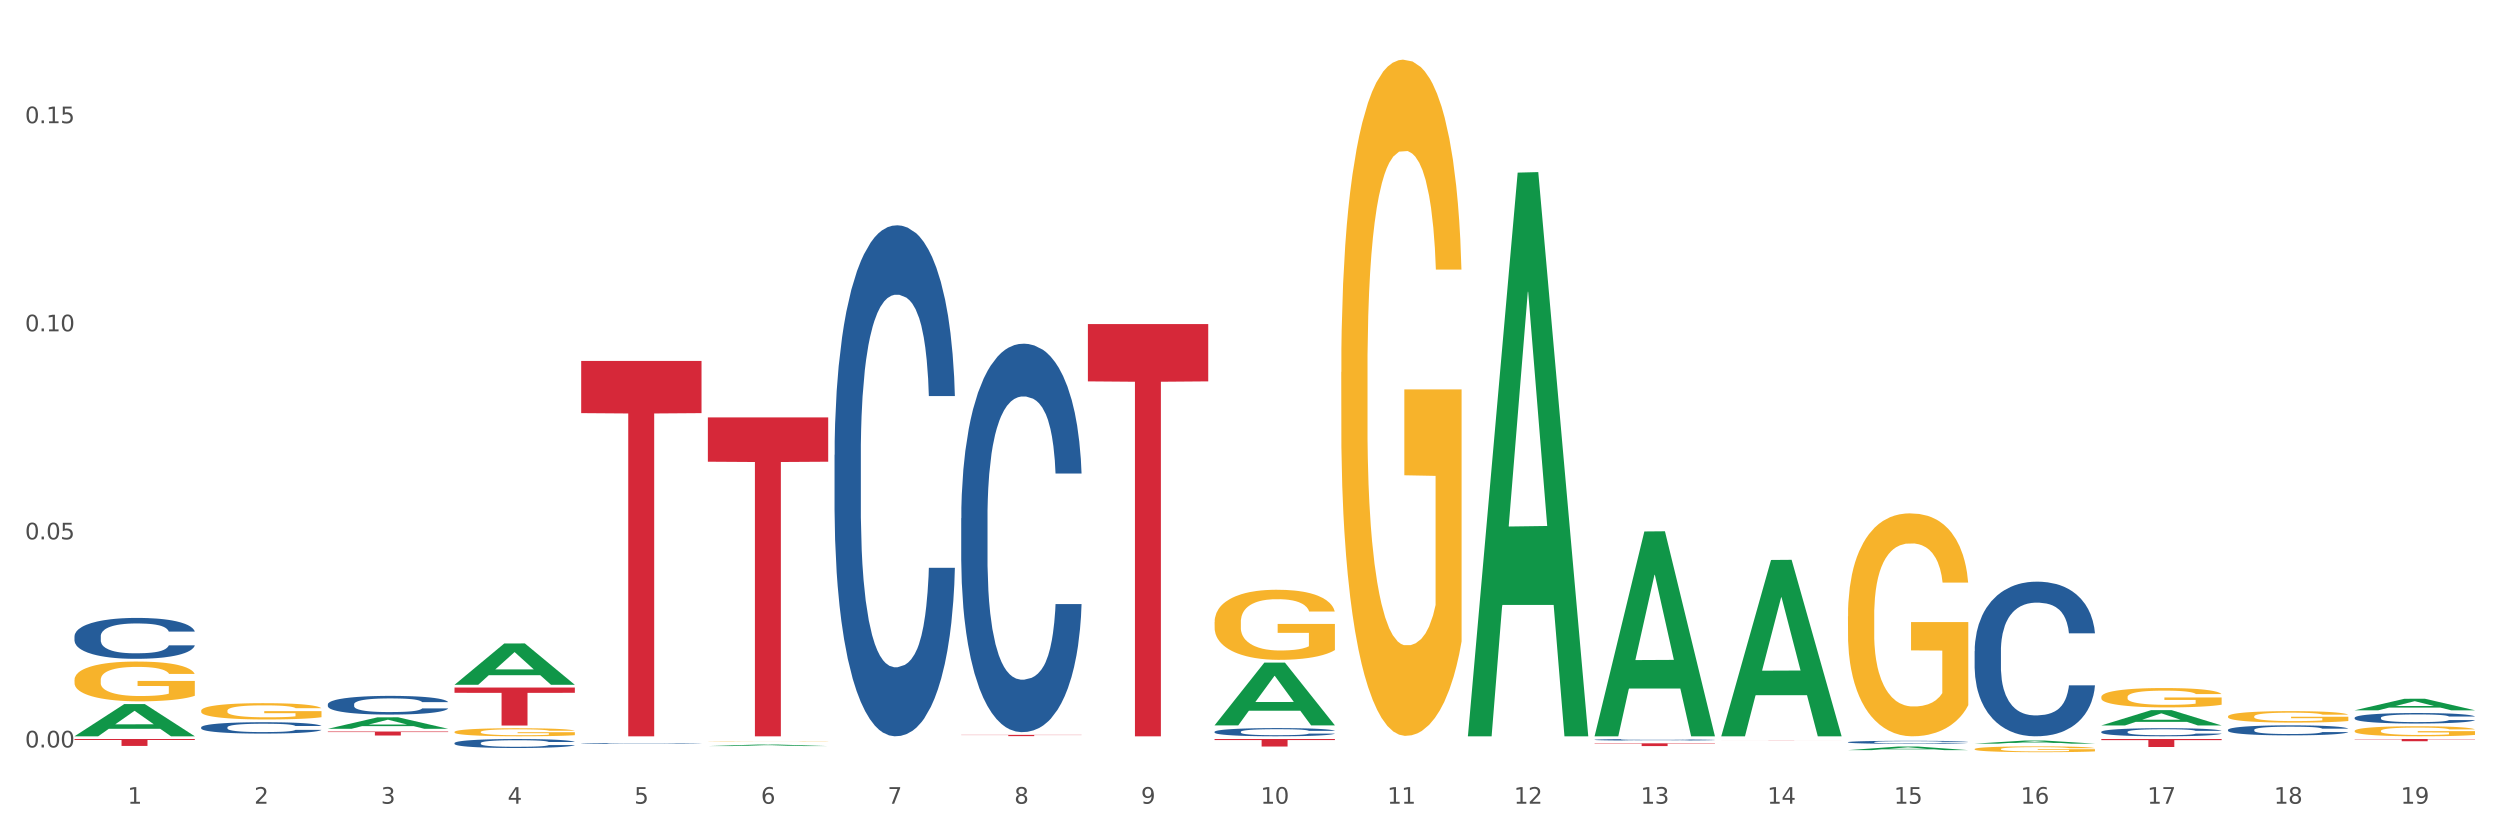 <?xml version="1.0" encoding="utf-8" standalone="no"?>
<!DOCTYPE svg PUBLIC "-//W3C//DTD SVG 1.1//EN"
  "http://www.w3.org/Graphics/SVG/1.1/DTD/svg11.dtd">
<svg xmlns:xlink="http://www.w3.org/1999/xlink" width="1080pt" height="360pt" viewBox="0 0 1080 360" xmlns="http://www.w3.org/2000/svg" version="1.1">
 <rect x="0" y="0" width="1080" height="360" fill="#333333" stroke="none"/>
 <defs>
  <style type="text/css">*{stroke-linejoin: round; stroke-linecap: butt}</style>
 </defs>
 <g id="figure_1">
  <g id="patch_1">
   <path d="M 0 360 
L 1080 360 
L 1080 0 
L 0 0 
z
" style="fill: #ffffff; stroke: #ffffff; stroke-linejoin: miter"/>
  </g>
  <g id="axes_1">
   <g id="matplotlib.axis_1">
    <g id="xtick_1">
     <g id="text_1">
      <!-- 1 -->
      <g style="fill: #4d4d4d" transform="translate(55.115 347.204) scale(0.096 -0.096)">
       <defs>
        <path id="DejaVuSans-31" d="M 794 531 
L 1825 531 
L 1825 4091 
L 703 3866 
L 703 4441 
L 1819 4666 
L 2450 4666 
L 2450 531 
L 3481 531 
L 3481 0 
L 794 0 
L 794 531 
z
" transform="scale(0.016)"/>
       </defs>
       <use xlink:href="#DejaVuSans-31"/>
      </g>
     </g>
    </g>
    <g id="xtick_2">
     <g id="text_2">
      <!-- 2 -->
      <g style="fill: #4d4d4d" transform="translate(109.839 347.204) scale(0.096 -0.096)">
       <defs>
        <path id="DejaVuSans-32" d="M 1228 531 
L 3431 531 
L 3431 0 
L 469 0 
L 469 531 
Q 828 903 1448 1529 
Q 2069 2156 2228 2338 
Q 2531 2678 2651 2914 
Q 2772 3150 2772 3378 
Q 2772 3750 2511 3984 
Q 2250 4219 1831 4219 
Q 1534 4219 1204 4116 
Q 875 4013 500 3803 
L 500 4441 
Q 881 4594 1212 4672 
Q 1544 4750 1819 4750 
Q 2544 4750 2975 4387 
Q 3406 4025 3406 3419 
Q 3406 3131 3298 2873 
Q 3191 2616 2906 2266 
Q 2828 2175 2409 1742 
Q 1991 1309 1228 531 
z
" transform="scale(0.016)"/>
       </defs>
       <use xlink:href="#DejaVuSans-32"/>
      </g>
     </g>
    </g>
    <g id="xtick_3">
     <g id="text_3">
      <!-- 3 -->
      <g style="fill: #4d4d4d" transform="translate(164.564 347.204) scale(0.096 -0.096)">
       <defs>
        <path id="DejaVuSans-33" d="M 2597 2516 
Q 3050 2419 3304 2112 
Q 3559 1806 3559 1356 
Q 3559 666 3084 287 
Q 2609 -91 1734 -91 
Q 1441 -91 1130 -33 
Q 819 25 488 141 
L 488 750 
Q 750 597 1062 519 
Q 1375 441 1716 441 
Q 2309 441 2620 675 
Q 2931 909 2931 1356 
Q 2931 1769 2642 2001 
Q 2353 2234 1838 2234 
L 1294 2234 
L 1294 2753 
L 1863 2753 
Q 2328 2753 2575 2939 
Q 2822 3125 2822 3475 
Q 2822 3834 2567 4026 
Q 2313 4219 1838 4219 
Q 1578 4219 1281 4162 
Q 984 4106 628 3988 
L 628 4550 
Q 988 4650 1302 4700 
Q 1616 4750 1894 4750 
Q 2613 4750 3031 4423 
Q 3450 4097 3450 3541 
Q 3450 3153 3228 2886 
Q 3006 2619 2597 2516 
z
" transform="scale(0.016)"/>
       </defs>
       <use xlink:href="#DejaVuSans-33"/>
      </g>
     </g>
    </g>
    <g id="xtick_4">
     <g id="text_4">
      <!-- 4 -->
      <g style="fill: #4d4d4d" transform="translate(219.288 347.204) scale(0.096 -0.096)">
       <defs>
        <path id="DejaVuSans-34" d="M 2419 4116 
L 825 1625 
L 2419 1625 
L 2419 4116 
z
M 2253 4666 
L 3047 4666 
L 3047 1625 
L 3713 1625 
L 3713 1100 
L 3047 1100 
L 3047 0 
L 2419 0 
L 2419 1100 
L 313 1100 
L 313 1709 
L 2253 4666 
z
" transform="scale(0.016)"/>
       </defs>
       <use xlink:href="#DejaVuSans-34"/>
      </g>
     </g>
    </g>
    <g id="xtick_5">
     <g id="text_5">
      <!-- 5 -->
      <g style="fill: #4d4d4d" transform="translate(274.012 347.204) scale(0.096 -0.096)">
       <defs>
        <path id="DejaVuSans-35" d="M 691 4666 
L 3169 4666 
L 3169 4134 
L 1269 4134 
L 1269 2991 
Q 1406 3038 1543 3061 
Q 1681 3084 1819 3084 
Q 2600 3084 3056 2656 
Q 3513 2228 3513 1497 
Q 3513 744 3044 326 
Q 2575 -91 1722 -91 
Q 1428 -91 1123 -41 
Q 819 9 494 109 
L 494 744 
Q 775 591 1075 516 
Q 1375 441 1709 441 
Q 2250 441 2565 725 
Q 2881 1009 2881 1497 
Q 2881 1984 2565 2268 
Q 2250 2553 1709 2553 
Q 1456 2553 1204 2497 
Q 953 2441 691 2322 
L 691 4666 
z
" transform="scale(0.016)"/>
       </defs>
       <use xlink:href="#DejaVuSans-35"/>
      </g>
     </g>
    </g>
    <g id="xtick_6">
     <g id="text_6">
      <!-- 6 -->
      <g style="fill: #4d4d4d" transform="translate(328.736 347.204) scale(0.096 -0.096)">
       <defs>
        <path id="DejaVuSans-36" d="M 2113 2584 
Q 1688 2584 1439 2293 
Q 1191 2003 1191 1497 
Q 1191 994 1439 701 
Q 1688 409 2113 409 
Q 2538 409 2786 701 
Q 3034 994 3034 1497 
Q 3034 2003 2786 2293 
Q 2538 2584 2113 2584 
z
M 3366 4563 
L 3366 3988 
Q 3128 4100 2886 4159 
Q 2644 4219 2406 4219 
Q 1781 4219 1451 3797 
Q 1122 3375 1075 2522 
Q 1259 2794 1537 2939 
Q 1816 3084 2150 3084 
Q 2853 3084 3261 2657 
Q 3669 2231 3669 1497 
Q 3669 778 3244 343 
Q 2819 -91 2113 -91 
Q 1303 -91 875 529 
Q 447 1150 447 2328 
Q 447 3434 972 4092 
Q 1497 4750 2381 4750 
Q 2619 4750 2861 4703 
Q 3103 4656 3366 4563 
z
" transform="scale(0.016)"/>
       </defs>
       <use xlink:href="#DejaVuSans-36"/>
      </g>
     </g>
    </g>
    <g id="xtick_7">
     <g id="text_7">
      <!-- 7 -->
      <g style="fill: #4d4d4d" transform="translate(383.461 347.204) scale(0.096 -0.096)">
       <defs>
        <path id="DejaVuSans-37" d="M 525 4666 
L 3525 4666 
L 3525 4397 
L 1831 0 
L 1172 0 
L 2766 4134 
L 525 4134 
L 525 4666 
z
" transform="scale(0.016)"/>
       </defs>
       <use xlink:href="#DejaVuSans-37"/>
      </g>
     </g>
    </g>
    <g id="xtick_8">
     <g id="text_8">
      <!-- 8 -->
      <g style="fill: #4d4d4d" transform="translate(438.185 347.204) scale(0.096 -0.096)">
       <defs>
        <path id="DejaVuSans-38" d="M 2034 2216 
Q 1584 2216 1326 1975 
Q 1069 1734 1069 1313 
Q 1069 891 1326 650 
Q 1584 409 2034 409 
Q 2484 409 2743 651 
Q 3003 894 3003 1313 
Q 3003 1734 2745 1975 
Q 2488 2216 2034 2216 
z
M 1403 2484 
Q 997 2584 770 2862 
Q 544 3141 544 3541 
Q 544 4100 942 4425 
Q 1341 4750 2034 4750 
Q 2731 4750 3128 4425 
Q 3525 4100 3525 3541 
Q 3525 3141 3298 2862 
Q 3072 2584 2669 2484 
Q 3125 2378 3379 2068 
Q 3634 1759 3634 1313 
Q 3634 634 3220 271 
Q 2806 -91 2034 -91 
Q 1263 -91 848 271 
Q 434 634 434 1313 
Q 434 1759 690 2068 
Q 947 2378 1403 2484 
z
M 1172 3481 
Q 1172 3119 1398 2916 
Q 1625 2713 2034 2713 
Q 2441 2713 2670 2916 
Q 2900 3119 2900 3481 
Q 2900 3844 2670 4047 
Q 2441 4250 2034 4250 
Q 1625 4250 1398 4047 
Q 1172 3844 1172 3481 
z
" transform="scale(0.016)"/>
       </defs>
       <use xlink:href="#DejaVuSans-38"/>
      </g>
     </g>
    </g>
    <g id="xtick_9">
     <g id="text_9">
      <!-- 9 -->
      <g style="fill: #4d4d4d" transform="translate(492.909 347.204) scale(0.096 -0.096)">
       <defs>
        <path id="DejaVuSans-39" d="M 703 97 
L 703 672 
Q 941 559 1184 500 
Q 1428 441 1663 441 
Q 2288 441 2617 861 
Q 2947 1281 2994 2138 
Q 2813 1869 2534 1725 
Q 2256 1581 1919 1581 
Q 1219 1581 811 2004 
Q 403 2428 403 3163 
Q 403 3881 828 4315 
Q 1253 4750 1959 4750 
Q 2769 4750 3195 4129 
Q 3622 3509 3622 2328 
Q 3622 1225 3098 567 
Q 2575 -91 1691 -91 
Q 1453 -91 1209 -44 
Q 966 3 703 97 
z
M 1959 2075 
Q 2384 2075 2632 2365 
Q 2881 2656 2881 3163 
Q 2881 3666 2632 3958 
Q 2384 4250 1959 4250 
Q 1534 4250 1286 3958 
Q 1038 3666 1038 3163 
Q 1038 2656 1286 2365 
Q 1534 2075 1959 2075 
z
" transform="scale(0.016)"/>
       </defs>
       <use xlink:href="#DejaVuSans-39"/>
      </g>
     </g>
    </g>
    <g id="xtick_10">
     <g id="text_10">
      <!-- 10 -->
      <g style="fill: #4d4d4d" transform="translate(544.58 347.204) scale(0.096 -0.096)">
       <defs>
        <path id="DejaVuSans-30" d="M 2034 4250 
Q 1547 4250 1301 3770 
Q 1056 3291 1056 2328 
Q 1056 1369 1301 889 
Q 1547 409 2034 409 
Q 2525 409 2770 889 
Q 3016 1369 3016 2328 
Q 3016 3291 2770 3770 
Q 2525 4250 2034 4250 
z
M 2034 4750 
Q 2819 4750 3233 4129 
Q 3647 3509 3647 2328 
Q 3647 1150 3233 529 
Q 2819 -91 2034 -91 
Q 1250 -91 836 529 
Q 422 1150 422 2328 
Q 422 3509 836 4129 
Q 1250 4750 2034 4750 
z
" transform="scale(0.016)"/>
       </defs>
       <use xlink:href="#DejaVuSans-31"/>
       <use xlink:href="#DejaVuSans-30" transform="translate(63.623 0)"/>
      </g>
     </g>
    </g>
    <g id="xtick_11">
     <g id="text_11">
      <!-- 11 -->
      <g style="fill: #4d4d4d" transform="translate(599.304 347.204) scale(0.096 -0.096)">
       <use xlink:href="#DejaVuSans-31"/>
       <use xlink:href="#DejaVuSans-31" transform="translate(63.623 0)"/>
      </g>
     </g>
    </g>
    <g id="xtick_12">
     <g id="text_12">
      <!-- 12 -->
      <g style="fill: #4d4d4d" transform="translate(654.028 347.204) scale(0.096 -0.096)">
       <use xlink:href="#DejaVuSans-31"/>
       <use xlink:href="#DejaVuSans-32" transform="translate(63.623 0)"/>
      </g>
     </g>
    </g>
    <g id="xtick_13">
     <g id="text_13">
      <!-- 13 -->
      <g style="fill: #4d4d4d" transform="translate(708.752 347.204) scale(0.096 -0.096)">
       <use xlink:href="#DejaVuSans-31"/>
       <use xlink:href="#DejaVuSans-33" transform="translate(63.623 0)"/>
      </g>
     </g>
    </g>
    <g id="xtick_14">
     <g id="text_14">
      <!-- 14 -->
      <g style="fill: #4d4d4d" transform="translate(763.477 347.204) scale(0.096 -0.096)">
       <use xlink:href="#DejaVuSans-31"/>
       <use xlink:href="#DejaVuSans-34" transform="translate(63.623 0)"/>
      </g>
     </g>
    </g>
    <g id="xtick_15">
     <g id="text_15">
      <!-- 15 -->
      <g style="fill: #4d4d4d" transform="translate(818.201 347.204) scale(0.096 -0.096)">
       <use xlink:href="#DejaVuSans-31"/>
       <use xlink:href="#DejaVuSans-35" transform="translate(63.623 0)"/>
      </g>
     </g>
    </g>
    <g id="xtick_16">
     <g id="text_16">
      <!-- 16 -->
      <g style="fill: #4d4d4d" transform="translate(872.925 347.204) scale(0.096 -0.096)">
       <use xlink:href="#DejaVuSans-31"/>
       <use xlink:href="#DejaVuSans-36" transform="translate(63.623 0)"/>
      </g>
     </g>
    </g>
    <g id="xtick_17">
     <g id="text_17">
      <!-- 17 -->
      <g style="fill: #4d4d4d" transform="translate(927.649 347.204) scale(0.096 -0.096)">
       <use xlink:href="#DejaVuSans-31"/>
       <use xlink:href="#DejaVuSans-37" transform="translate(63.623 0)"/>
      </g>
     </g>
    </g>
    <g id="xtick_18">
     <g id="text_18">
      <!-- 18 -->
      <g style="fill: #4d4d4d" transform="translate(982.374 347.204) scale(0.096 -0.096)">
       <use xlink:href="#DejaVuSans-31"/>
       <use xlink:href="#DejaVuSans-38" transform="translate(63.623 0)"/>
      </g>
     </g>
    </g>
    <g id="xtick_19">
     <g id="text_19">
      <!-- 19 -->
      <g style="fill: #4d4d4d" transform="translate(1037.098 347.204) scale(0.096 -0.096)">
       <use xlink:href="#DejaVuSans-31"/>
       <use xlink:href="#DejaVuSans-39" transform="translate(63.623 0)"/>
      </g>
     </g>
    </g>
    <g id="xtick_20"/>
    <g id="xtick_21"/>
    <g id="xtick_22"/>
    <g id="xtick_23"/>
    <g id="xtick_24"/>
    <g id="xtick_25"/>
    <g id="xtick_26"/>
    <g id="xtick_27"/>
    <g id="xtick_28"/>
    <g id="xtick_29"/>
    <g id="xtick_30"/>
    <g id="xtick_31"/>
    <g id="xtick_32"/>
    <g id="xtick_33"/>
    <g id="xtick_34"/>
    <g id="xtick_35"/>
    <g id="xtick_36"/>
    <g id="xtick_37"/>
   </g>
   <g id="matplotlib.axis_2">
    <g id="ytick_1">
     <g id="text_20">
      <!-- 0.00 -->
      <g style="fill: #4d4d4d" transform="translate(10.8 322.905) scale(0.096 -0.096)">
       <defs>
        <path id="DejaVuSans-2e" d="M 684 794 
L 1344 794 
L 1344 0 
L 684 0 
L 684 794 
z
" transform="scale(0.016)"/>
       </defs>
       <use xlink:href="#DejaVuSans-30"/>
       <use xlink:href="#DejaVuSans-2e" transform="translate(63.623 0)"/>
       <use xlink:href="#DejaVuSans-30" transform="translate(95.41 0)"/>
       <use xlink:href="#DejaVuSans-30" transform="translate(159.033 0)"/>
      </g>
     </g>
    </g>
    <g id="ytick_2">
     <g id="text_21">
      <!-- 0.05 -->
      <g style="fill: #4d4d4d" transform="translate(10.8 233.014) scale(0.096 -0.096)">
       <use xlink:href="#DejaVuSans-30"/>
       <use xlink:href="#DejaVuSans-2e" transform="translate(63.623 0)"/>
       <use xlink:href="#DejaVuSans-30" transform="translate(95.41 0)"/>
       <use xlink:href="#DejaVuSans-35" transform="translate(159.033 0)"/>
      </g>
     </g>
    </g>
    <g id="ytick_3">
     <g id="text_22">
      <!-- 0.10 -->
      <g style="fill: #4d4d4d" transform="translate(10.8 143.123) scale(0.096 -0.096)">
       <use xlink:href="#DejaVuSans-30"/>
       <use xlink:href="#DejaVuSans-2e" transform="translate(63.623 0)"/>
       <use xlink:href="#DejaVuSans-31" transform="translate(95.41 0)"/>
       <use xlink:href="#DejaVuSans-30" transform="translate(159.033 0)"/>
      </g>
     </g>
    </g>
    <g id="ytick_4">
     <g id="text_23">
      <!-- 0.15 -->
      <g style="fill: #4d4d4d" transform="translate(10.8 53.231) scale(0.096 -0.096)">
       <use xlink:href="#DejaVuSans-30"/>
       <use xlink:href="#DejaVuSans-2e" transform="translate(63.623 0)"/>
       <use xlink:href="#DejaVuSans-31" transform="translate(95.41 0)"/>
       <use xlink:href="#DejaVuSans-35" transform="translate(159.033 0)"/>
      </g>
     </g>
    </g>
    <g id="ytick_5"/>
    <g id="ytick_6"/>
    <g id="ytick_7"/>
   </g>
   <g id="PolyCollection_1">
    <path d="M 32.175 318.058 
L 32.229 318.045 
L 53.667 304.167 
L 62.564 304.154 
L 84.163 318.084 
L 73.873 318.084 
L 69.21 314.84 
L 47.075 314.84 
L 46.914 314.893 
L 42.412 318.084 
L 32.175 318.084 
L 32.175 318.058 
L 49.862 312.905 
L 66.423 312.892 
L 58.223 307.123 
L 58.115 307.097 
L 58.008 307.136 
L 49.808 312.892 
L 49.862 312.905 
L 32.175 318.058 
z
" clip-path="url(#pe218744ba5)" style="fill: #109648"/>
    <path d="M 141.624 314.833 
L 141.677 314.828 
L 163.116 309.878 
L 172.012 309.873 
L 193.612 314.842 
L 183.321 314.842 
L 178.658 313.685 
L 156.523 313.685 
L 156.362 313.704 
L 151.86 314.842 
L 141.624 314.842 
L 141.624 314.833 
L 159.31 312.995 
L 175.871 312.99 
L 167.671 310.932 
L 167.564 310.923 
L 167.457 310.937 
L 159.257 312.99 
L 159.31 312.995 
L 141.624 314.833 
z
" clip-path="url(#pe218744ba5)" style="fill: #109648"/>
    <path d="M 196.348 295.813 
L 196.401 295.796 
L 217.84 277.977 
L 226.737 277.96 
L 248.336 295.847 
L 238.045 295.847 
L 233.383 291.682 
L 211.247 291.682 
L 211.087 291.749 
L 206.585 295.847 
L 196.348 295.847 
L 196.348 295.813 
L 214.034 289.196 
L 230.596 289.179 
L 222.395 281.772 
L 222.288 281.739 
L 222.181 281.789 
L 213.981 289.179 
L 214.034 289.196 
L 196.348 295.813 
z
" clip-path="url(#pe218744ba5)" style="fill: #109648"/>
    <path d="M 305.796 322.308 
L 305.85 322.307 
L 327.288 321.643 
L 336.185 321.642 
L 357.784 322.309 
L 347.494 322.309 
L 342.831 322.154 
L 320.696 322.154 
L 320.535 322.156 
L 316.033 322.309 
L 305.796 322.309 
L 305.796 322.308 
L 323.483 322.061 
L 340.044 322.06 
L 331.844 321.784 
L 331.737 321.783 
L 331.63 321.785 
L 323.429 322.06 
L 323.483 322.061 
L 305.796 322.308 
z
" clip-path="url(#pe218744ba5)" style="fill: #109648"/>
    <path d="M 524.693 313.31 
L 524.747 313.284 
L 546.185 286.255 
L 555.082 286.23 
L 576.682 313.361 
L 566.391 313.361 
L 561.728 307.043 
L 539.593 307.043 
L 539.432 307.145 
L 534.93 313.361 
L 524.693 313.361 
L 524.693 313.31 
L 542.38 303.273 
L 558.941 303.247 
L 550.741 292.013 
L 550.634 291.962 
L 550.527 292.038 
L 542.327 303.247 
L 542.38 303.273 
L 524.693 313.31 
z
" clip-path="url(#pe218744ba5)" style="fill: #109648"/>
    <path d="M 798.315 324.055 
L 798.368 324.054 
L 819.807 322.513 
L 828.704 322.512 
L 850.303 324.058 
L 840.012 324.058 
L 835.35 323.698 
L 813.215 323.698 
L 813.054 323.704 
L 808.552 324.058 
L 798.315 324.058 
L 798.315 324.055 
L 816.002 323.483 
L 832.563 323.482 
L 824.362 322.841 
L 824.255 322.838 
L 824.148 322.843 
L 815.948 323.482 
L 816.002 323.483 
L 798.315 324.055 
z
" clip-path="url(#pe218744ba5)" style="fill: #109648"/>
    <path d="M 305.796 320.388 
L 305.858 320.388 
L 305.858 320.383 
L 305.981 320.379 
L 306.594 320.369 
L 307.515 320.36 
L 308.19 320.356 
L 308.865 320.352 
L 309.663 320.349 
L 310.645 320.345 
L 312.425 320.339 
L 313.53 320.336 
L 314.88 320.333 
L 317.336 320.329 
L 319.116 320.327 
L 320.957 320.324 
L 323.965 320.322 
L 325.929 320.321 
L 328.016 320.32 
L 330.532 320.32 
L 332.435 320.319 
L 336.609 320.32 
L 340.169 320.321 
L 341.887 320.322 
L 344.097 320.324 
L 345.263 320.325 
L 347.166 320.327 
L 349.13 320.33 
L 350.48 320.332 
L 352.506 320.337 
L 354.04 320.341 
L 355.452 320.347 
L 356.189 320.351 
L 356.741 320.355 
L 357.232 320.359 
L 357.723 320.366 
L 346.675 320.366 
L 346.245 320.361 
L 345.57 320.356 
L 344.588 320.352 
L 343.729 320.349 
L 342.256 320.346 
L 340.905 320.344 
L 339.493 320.342 
L 337.775 320.341 
L 336.425 320.34 
L 334.522 320.34 
L 330.778 320.34 
L 328.261 320.341 
L 326.542 320.342 
L 325.438 320.343 
L 324.456 320.345 
L 323.351 320.347 
L 322.062 320.35 
L 321.141 320.352 
L 320.22 320.355 
L 319.484 320.359 
L 318.809 320.362 
L 318.256 320.366 
L 317.827 320.371 
L 317.458 320.376 
L 317.151 320.384 
L 317.151 320.403 
L 317.274 320.407 
L 317.581 320.413 
L 317.949 320.417 
L 318.563 320.422 
L 319.116 320.425 
L 320.159 320.43 
L 321.325 320.434 
L 322.246 320.437 
L 323.167 320.439 
L 324.762 320.442 
L 326.542 320.445 
L 328.077 320.446 
L 330.164 320.447 
L 331.576 320.448 
L 332.803 320.448 
L 335.811 320.448 
L 337.959 320.448 
L 340.353 320.447 
L 342.194 320.446 
L 343.729 320.444 
L 345.447 320.442 
L 346.552 320.439 
L 346.552 320.411 
L 333.049 320.411 
L 333.049 320.392 
L 357.784 320.392 
L 357.784 320.447 
L 356.741 320.45 
L 355.575 320.453 
L 354.347 320.455 
L 352.506 320.458 
L 350.296 320.461 
L 348.332 320.463 
L 346.245 320.464 
L 343.79 320.466 
L 340.598 320.467 
L 338.634 320.468 
L 336.179 320.468 
L 333.294 320.468 
L 330.778 320.468 
L 328.322 320.467 
L 325.745 320.466 
L 323.228 320.464 
L 321.325 320.463 
L 319.423 320.46 
L 317.397 320.458 
L 315.801 320.455 
L 314.574 320.452 
L 313.223 320.449 
L 311.75 320.445 
L 310.645 320.442 
L 309.663 320.438 
L 308.62 320.433 
L 307.883 320.429 
L 307.147 320.423 
L 306.717 320.419 
L 306.226 320.413 
L 305.858 320.405 
L 305.796 320.388 
z
" clip-path="url(#pe218744ba5)" style="fill: #f7b32b"/>
    <path d="M 196.348 316.207 
L 196.409 316.204 
L 196.409 316.089 
L 196.532 315.99 
L 197.146 315.751 
L 198.066 315.553 
L 198.742 315.448 
L 199.417 315.362 
L 200.215 315.276 
L 201.197 315.187 
L 202.977 315.056 
L 204.082 314.989 
L 205.432 314.919 
L 207.887 314.817 
L 209.667 314.76 
L 211.508 314.712 
L 214.516 314.655 
L 216.48 314.629 
L 218.567 314.61 
L 221.084 314.597 
L 222.986 314.594 
L 227.16 314.604 
L 230.72 314.632 
L 232.439 314.655 
L 234.648 314.693 
L 235.815 314.718 
L 237.717 314.769 
L 239.681 314.836 
L 241.032 314.894 
L 243.057 315.002 
L 244.592 315.11 
L 246.003 315.244 
L 246.74 315.337 
L 247.292 315.423 
L 247.783 315.522 
L 248.275 315.678 
L 237.226 315.678 
L 236.797 315.566 
L 236.121 315.461 
L 235.139 315.359 
L 234.28 315.295 
L 232.807 315.216 
L 231.457 315.165 
L 230.045 315.126 
L 228.326 315.094 
L 226.976 315.078 
L 225.073 315.066 
L 221.329 315.069 
L 218.813 315.094 
L 217.094 315.126 
L 215.989 315.155 
L 215.007 315.187 
L 213.902 315.231 
L 212.613 315.298 
L 211.693 315.359 
L 210.772 315.435 
L 210.035 315.512 
L 209.36 315.601 
L 208.808 315.697 
L 208.378 315.796 
L 208.01 315.917 
L 207.703 316.118 
L 207.703 316.554 
L 207.826 316.653 
L 208.133 316.784 
L 208.501 316.883 
L 209.115 317.001 
L 209.667 317.08 
L 210.711 317.195 
L 211.877 317.291 
L 212.797 317.351 
L 213.718 317.402 
L 215.314 317.472 
L 217.094 317.53 
L 218.628 317.565 
L 220.715 317.597 
L 222.127 317.609 
L 223.355 317.616 
L 226.362 317.616 
L 228.51 317.606 
L 230.904 317.584 
L 232.746 317.555 
L 234.28 317.52 
L 235.999 317.463 
L 237.104 317.409 
L 237.104 316.742 
L 223.6 316.739 
L 223.6 316.296 
L 248.336 316.296 
L 248.336 317.597 
L 247.292 317.664 
L 246.126 317.724 
L 244.899 317.778 
L 243.057 317.845 
L 240.848 317.909 
L 238.884 317.954 
L 236.797 317.992 
L 234.341 318.027 
L 231.15 318.059 
L 229.186 318.071 
L 226.73 318.081 
L 223.846 318.084 
L 221.329 318.078 
L 218.874 318.062 
L 216.296 318.033 
L 213.779 317.992 
L 211.877 317.95 
L 209.974 317.899 
L 207.948 317.832 
L 206.353 317.769 
L 205.125 317.711 
L 203.775 317.638 
L 202.302 317.542 
L 201.197 317.456 
L 200.215 317.367 
L 199.171 317.252 
L 198.435 317.154 
L 197.698 317.029 
L 197.269 316.937 
L 196.777 316.793 
L 196.409 316.593 
L 196.348 316.207 
z
" clip-path="url(#pe218744ba5)" style="fill: #f7b32b"/>
    <path d="M 907.763 301.101 
L 907.825 301.093 
L 907.825 300.818 
L 907.948 300.581 
L 908.561 300.008 
L 909.482 299.534 
L 910.157 299.282 
L 910.832 299.075 
L 911.63 298.869 
L 912.612 298.655 
L 914.392 298.341 
L 915.497 298.181 
L 916.847 298.013 
L 919.303 297.768 
L 921.083 297.63 
L 922.924 297.516 
L 925.932 297.378 
L 927.896 297.317 
L 929.983 297.271 
L 932.499 297.241 
L 934.402 297.233 
L 938.576 297.256 
L 942.136 297.325 
L 943.854 297.378 
L 946.064 297.47 
L 947.23 297.531 
L 949.133 297.653 
L 951.097 297.814 
L 952.447 297.952 
L 954.473 298.211 
L 956.007 298.471 
L 957.419 298.792 
L 958.156 299.014 
L 958.708 299.221 
L 959.199 299.457 
L 959.69 299.832 
L 948.642 299.832 
L 948.212 299.565 
L 947.537 299.312 
L 946.555 299.068 
L 945.696 298.915 
L 944.223 298.724 
L 942.872 298.601 
L 941.46 298.51 
L 939.742 298.433 
L 938.392 298.395 
L 936.489 298.364 
L 932.745 298.372 
L 930.228 298.433 
L 928.51 298.51 
L 927.405 298.578 
L 926.423 298.655 
L 925.318 298.762 
L 924.029 298.922 
L 923.108 299.068 
L 922.187 299.251 
L 921.451 299.435 
L 920.776 299.649 
L 920.223 299.878 
L 919.794 300.115 
L 919.425 300.405 
L 919.119 300.887 
L 919.119 301.934 
L 919.241 302.171 
L 919.548 302.485 
L 919.916 302.722 
L 920.53 303.005 
L 921.083 303.196 
L 922.126 303.471 
L 923.292 303.7 
L 924.213 303.845 
L 925.134 303.968 
L 926.73 304.136 
L 928.51 304.274 
L 930.044 304.358 
L 932.131 304.434 
L 933.543 304.465 
L 934.77 304.48 
L 937.778 304.48 
L 939.926 304.457 
L 942.32 304.404 
L 944.161 304.335 
L 945.696 304.251 
L 947.414 304.113 
L 948.519 303.983 
L 948.519 302.385 
L 935.016 302.378 
L 935.016 301.315 
L 959.751 301.315 
L 959.751 304.434 
L 958.708 304.595 
L 957.542 304.74 
L 956.314 304.87 
L 954.473 305.03 
L 952.263 305.183 
L 950.299 305.29 
L 948.212 305.382 
L 945.757 305.466 
L 942.565 305.543 
L 940.601 305.573 
L 938.146 305.596 
L 935.261 305.604 
L 932.745 305.588 
L 930.29 305.55 
L 927.712 305.481 
L 925.195 305.382 
L 923.292 305.283 
L 921.39 305.16 
L 919.364 305 
L 917.768 304.847 
L 916.541 304.709 
L 915.19 304.533 
L 913.717 304.304 
L 912.612 304.098 
L 911.63 303.884 
L 910.587 303.608 
L 909.85 303.372 
L 909.114 303.073 
L 908.684 302.852 
L 908.193 302.508 
L 907.825 302.026 
L 907.763 301.101 
z
" clip-path="url(#pe218744ba5)" style="fill: #f7b32b"/>
    <path d="M 962.488 309.499 
L 962.549 309.494 
L 962.549 309.332 
L 962.672 309.191 
L 963.286 308.852 
L 964.206 308.571 
L 964.881 308.422 
L 965.557 308.3 
L 966.355 308.178 
L 967.337 308.051 
L 969.117 307.865 
L 970.221 307.77 
L 971.572 307.671 
L 974.027 307.526 
L 975.807 307.445 
L 977.648 307.377 
L 980.656 307.295 
L 982.62 307.259 
L 984.707 307.232 
L 987.223 307.214 
L 989.126 307.209 
L 993.3 307.223 
L 996.86 307.264 
L 998.579 307.295 
L 1000.788 307.35 
L 1001.954 307.386 
L 1003.857 307.458 
L 1005.821 307.553 
L 1007.172 307.635 
L 1009.197 307.788 
L 1010.732 307.942 
L 1012.143 308.132 
L 1012.88 308.264 
L 1013.432 308.386 
L 1013.923 308.526 
L 1014.414 308.748 
L 1003.366 308.748 
L 1002.936 308.589 
L 1002.261 308.44 
L 1001.279 308.295 
L 1000.42 308.205 
L 998.947 308.092 
L 997.596 308.019 
L 996.185 307.965 
L 994.466 307.92 
L 993.116 307.897 
L 991.213 307.879 
L 987.469 307.883 
L 984.952 307.92 
L 983.234 307.965 
L 982.129 308.006 
L 981.147 308.051 
L 980.042 308.114 
L 978.753 308.209 
L 977.832 308.295 
L 976.912 308.404 
L 976.175 308.512 
L 975.5 308.639 
L 974.948 308.775 
L 974.518 308.915 
L 974.15 309.087 
L 973.843 309.372 
L 973.843 309.992 
L 973.966 310.132 
L 974.272 310.318 
L 974.641 310.458 
L 975.255 310.626 
L 975.807 310.739 
L 976.85 310.902 
L 978.017 311.037 
L 978.937 311.123 
L 979.858 311.196 
L 981.454 311.295 
L 983.234 311.377 
L 984.768 311.427 
L 986.855 311.472 
L 988.267 311.49 
L 989.494 311.499 
L 992.502 311.499 
L 994.65 311.485 
L 997.044 311.454 
L 998.885 311.413 
L 1000.42 311.363 
L 1002.139 311.282 
L 1003.243 311.205 
L 1003.243 310.259 
L 989.74 310.255 
L 989.74 309.626 
L 1014.476 309.626 
L 1014.476 311.472 
L 1013.432 311.567 
L 1012.266 311.653 
L 1011.038 311.73 
L 1009.197 311.825 
L 1006.987 311.915 
L 1005.023 311.979 
L 1002.936 312.033 
L 1000.481 312.083 
L 997.29 312.128 
L 995.325 312.146 
L 992.87 312.16 
L 989.985 312.164 
L 987.469 312.155 
L 985.014 312.133 
L 982.436 312.092 
L 979.919 312.033 
L 978.017 311.974 
L 976.114 311.902 
L 974.088 311.807 
L 972.492 311.716 
L 971.265 311.635 
L 969.915 311.531 
L 968.441 311.395 
L 967.337 311.273 
L 966.355 311.146 
L 965.311 310.983 
L 964.575 310.843 
L 963.838 310.666 
L 963.408 310.535 
L 962.917 310.332 
L 962.549 310.046 
L 962.488 309.499 
z
" clip-path="url(#pe218744ba5)" style="fill: #f7b32b"/>
    <path d="M 86.899 307.024 
L 86.961 307.017 
L 86.961 306.786 
L 87.083 306.586 
L 87.697 306.103 
L 88.618 305.704 
L 89.293 305.492 
L 89.968 305.318 
L 90.766 305.144 
L 91.748 304.964 
L 93.528 304.7 
L 94.633 304.564 
L 95.983 304.423 
L 98.439 304.217 
L 100.219 304.101 
L 102.06 304.004 
L 105.067 303.888 
L 107.032 303.837 
L 109.118 303.798 
L 111.635 303.773 
L 113.538 303.766 
L 117.712 303.785 
L 121.272 303.843 
L 122.99 303.888 
L 125.2 303.966 
L 126.366 304.017 
L 128.269 304.12 
L 130.233 304.255 
L 131.583 304.371 
L 133.609 304.59 
L 135.143 304.809 
L 136.555 305.079 
L 137.291 305.266 
L 137.844 305.44 
L 138.335 305.64 
L 138.826 305.955 
L 127.778 305.955 
L 127.348 305.73 
L 126.673 305.517 
L 125.691 305.311 
L 124.832 305.183 
L 123.358 305.022 
L 122.008 304.919 
L 120.596 304.841 
L 118.878 304.777 
L 117.527 304.745 
L 115.625 304.719 
L 111.881 304.725 
L 109.364 304.777 
L 107.645 304.841 
L 106.541 304.899 
L 105.559 304.964 
L 104.454 305.054 
L 103.165 305.189 
L 102.244 305.311 
L 101.323 305.466 
L 100.587 305.62 
L 99.912 305.801 
L 99.359 305.994 
L 98.93 306.193 
L 98.561 306.438 
L 98.254 306.844 
L 98.254 307.726 
L 98.377 307.925 
L 98.684 308.189 
L 99.052 308.389 
L 99.666 308.627 
L 100.219 308.788 
L 101.262 309.02 
L 102.428 309.213 
L 103.349 309.335 
L 104.27 309.438 
L 105.865 309.58 
L 107.645 309.696 
L 109.18 309.767 
L 111.267 309.831 
L 112.678 309.857 
L 113.906 309.87 
L 116.914 309.87 
L 119.062 309.85 
L 121.456 309.805 
L 123.297 309.747 
L 124.832 309.676 
L 126.55 309.561 
L 127.655 309.451 
L 127.655 308.105 
L 114.152 308.099 
L 114.152 307.204 
L 138.887 307.204 
L 138.887 309.831 
L 137.844 309.966 
L 136.678 310.088 
L 135.45 310.198 
L 133.609 310.333 
L 131.399 310.462 
L 129.435 310.552 
L 127.348 310.629 
L 124.893 310.7 
L 121.701 310.765 
L 119.737 310.79 
L 117.282 310.81 
L 114.397 310.816 
L 111.881 310.803 
L 109.425 310.771 
L 106.847 310.713 
L 104.331 310.629 
L 102.428 310.546 
L 100.525 310.443 
L 98.5 310.307 
L 96.904 310.179 
L 95.676 310.063 
L 94.326 309.915 
L 92.853 309.722 
L 91.748 309.548 
L 90.766 309.367 
L 89.723 309.136 
L 88.986 308.936 
L 88.25 308.685 
L 87.82 308.498 
L 87.329 308.209 
L 86.961 307.803 
L 86.899 307.024 
z
" clip-path="url(#pe218744ba5)" style="fill: #f7b32b"/>
    <path d="M 32.175 293.733 
L 32.236 293.717 
L 32.236 293.152 
L 32.359 292.665 
L 32.973 291.487 
L 33.894 290.514 
L 34.569 289.996 
L 35.244 289.572 
L 36.042 289.148 
L 37.024 288.709 
L 38.804 288.065 
L 39.909 287.735 
L 41.259 287.39 
L 43.714 286.887 
L 45.494 286.605 
L 47.336 286.369 
L 50.343 286.087 
L 52.307 285.961 
L 54.394 285.867 
L 56.911 285.804 
L 58.814 285.788 
L 62.987 285.835 
L 66.547 285.977 
L 68.266 286.087 
L 70.476 286.275 
L 71.642 286.401 
L 73.544 286.652 
L 75.509 286.981 
L 76.859 287.264 
L 78.884 287.798 
L 80.419 288.332 
L 81.831 288.991 
L 82.567 289.446 
L 83.12 289.87 
L 83.611 290.357 
L 84.102 291.126 
L 73.053 291.126 
L 72.624 290.577 
L 71.949 290.059 
L 70.967 289.556 
L 70.107 289.242 
L 68.634 288.85 
L 67.284 288.599 
L 65.872 288.41 
L 64.153 288.253 
L 62.803 288.175 
L 60.9 288.112 
L 57.156 288.128 
L 54.64 288.253 
L 52.921 288.41 
L 51.816 288.551 
L 50.834 288.709 
L 49.729 288.928 
L 48.44 289.258 
L 47.52 289.556 
L 46.599 289.933 
L 45.863 290.31 
L 45.187 290.75 
L 44.635 291.221 
L 44.205 291.707 
L 43.837 292.304 
L 43.53 293.293 
L 43.53 295.444 
L 43.653 295.931 
L 43.96 296.574 
L 44.328 297.061 
L 44.942 297.642 
L 45.494 298.035 
L 46.538 298.6 
L 47.704 299.071 
L 48.625 299.369 
L 49.545 299.62 
L 51.141 299.966 
L 52.921 300.248 
L 54.456 300.421 
L 56.542 300.578 
L 57.954 300.641 
L 59.182 300.672 
L 62.189 300.672 
L 64.338 300.625 
L 66.731 300.515 
L 68.573 300.374 
L 70.107 300.201 
L 71.826 299.919 
L 72.931 299.652 
L 72.931 296.37 
L 59.427 296.355 
L 59.427 294.172 
L 84.163 294.172 
L 84.163 300.578 
L 83.12 300.908 
L 81.953 301.206 
L 80.726 301.473 
L 78.884 301.803 
L 76.675 302.117 
L 74.711 302.336 
L 72.624 302.525 
L 70.169 302.698 
L 66.977 302.855 
L 65.013 302.917 
L 62.558 302.964 
L 59.673 302.98 
L 57.156 302.949 
L 54.701 302.87 
L 52.123 302.729 
L 49.607 302.525 
L 47.704 302.321 
L 45.801 302.07 
L 43.776 301.74 
L 42.18 301.426 
L 40.952 301.143 
L 39.602 300.782 
L 38.129 300.311 
L 37.024 299.887 
L 36.042 299.448 
L 34.998 298.882 
L 34.262 298.396 
L 33.525 297.783 
L 33.096 297.328 
L 32.605 296.621 
L 32.236 295.632 
L 32.175 293.733 
z
" clip-path="url(#pe218744ba5)" style="fill: #f7b32b"/>
    <path d="M 907.763 313.384 
L 907.817 313.377 
L 929.255 306.784 
L 938.152 306.778 
L 959.751 313.396 
L 949.461 313.396 
L 944.798 311.855 
L 922.663 311.855 
L 922.502 311.88 
L 918 313.396 
L 907.763 313.396 
L 907.763 313.384 
L 925.45 310.935 
L 942.011 310.929 
L 933.811 308.188 
L 933.704 308.176 
L 933.597 308.195 
L 925.396 310.929 
L 925.45 310.935 
L 907.763 313.384 
z
" clip-path="url(#pe218744ba5)" style="fill: #109648"/>
    <path d="M 1017.212 306.84 
L 1017.266 306.836 
L 1038.704 301.868 
L 1047.601 301.863 
L 1069.2 306.85 
L 1058.91 306.85 
L 1054.247 305.688 
L 1032.112 305.688 
L 1031.951 305.707 
L 1027.449 306.85 
L 1017.212 306.85 
L 1017.212 306.84 
L 1034.899 304.995 
L 1051.46 304.991 
L 1043.26 302.926 
L 1043.152 302.917 
L 1043.045 302.931 
L 1034.845 304.991 
L 1034.899 304.995 
L 1017.212 306.84 
z
" clip-path="url(#pe218744ba5)" style="fill: #109648"/>
    <path d="M 853.039 321.254 
L 853.093 321.252 
L 874.531 319.922 
L 883.428 319.921 
L 905.027 321.256 
L 894.737 321.256 
L 890.074 320.945 
L 867.939 320.945 
L 867.778 320.95 
L 863.276 321.256 
L 853.039 321.256 
L 853.039 321.254 
L 870.726 320.76 
L 887.287 320.758 
L 879.087 320.205 
L 878.98 320.203 
L 878.872 320.207 
L 870.672 320.758 
L 870.726 320.76 
L 853.039 321.254 
z
" clip-path="url(#pe218744ba5)" style="fill: #109648"/>
    <path d="M 743.591 319.944 
L 795.579 319.944 
L 795.579 319.953 
L 775.128 319.953 
L 775.128 320.006 
L 763.918 320.006 
L 763.918 319.953 
L 743.591 319.953 
L 743.591 319.944 
L 743.591 319.944 
z
" clip-path="url(#pe218744ba5)" style="fill: #d62839"/>
    <path d="M 524.693 319.258 
L 576.682 319.258 
L 576.682 319.708 
L 556.231 319.711 
L 556.231 322.497 
L 545.021 322.497 
L 545.021 319.711 
L 524.693 319.708 
L 524.693 319.261 
L 524.693 319.258 
z
" clip-path="url(#pe218744ba5)" style="fill: #d62839"/>
    <path d="M 469.969 140.006 
L 521.957 140.006 
L 521.957 164.753 
L 501.507 164.92 
L 501.507 318.084 
L 490.296 318.084 
L 490.296 164.92 
L 469.969 164.753 
L 469.969 140.173 
L 469.969 140.006 
z
" clip-path="url(#pe218744ba5)" style="fill: #d62839"/>
    <path d="M 415.245 317.466 
L 467.233 317.466 
L 467.233 317.542 
L 446.783 317.543 
L 446.783 318.015 
L 435.572 318.015 
L 435.572 317.543 
L 415.245 317.542 
L 415.245 317.467 
L 415.245 317.466 
z
" clip-path="url(#pe218744ba5)" style="fill: #d62839"/>
    <path d="M 305.796 180.316 
L 357.784 180.316 
L 357.784 199.461 
L 337.334 199.591 
L 337.334 318.084 
L 326.123 318.084 
L 326.123 199.591 
L 305.796 199.461 
L 305.796 180.446 
L 305.796 180.316 
z
" clip-path="url(#pe218744ba5)" style="fill: #d62839"/>
    <path d="M 251.072 155.934 
L 303.06 155.934 
L 303.06 178.468 
L 282.61 178.62 
L 282.61 318.084 
L 271.399 318.084 
L 271.399 178.62 
L 251.072 178.468 
L 251.072 156.086 
L 251.072 155.934 
z
" clip-path="url(#pe218744ba5)" style="fill: #d62839"/>
    <path d="M 196.348 297.021 
L 248.336 297.021 
L 248.336 299.3 
L 227.886 299.315 
L 227.886 313.42 
L 216.675 313.42 
L 216.675 299.315 
L 196.348 299.3 
L 196.348 297.036 
L 196.348 297.021 
z
" clip-path="url(#pe218744ba5)" style="fill: #d62839"/>
    <path d="M 141.624 316.016 
L 193.612 316.016 
L 193.612 316.257 
L 173.161 316.258 
L 173.161 317.744 
L 161.951 317.744 
L 161.951 316.258 
L 141.624 316.257 
L 141.624 316.018 
L 141.624 316.016 
z
" clip-path="url(#pe218744ba5)" style="fill: #d62839"/>
    <path d="M 32.175 319.258 
L 84.163 319.258 
L 84.163 319.674 
L 63.713 319.677 
L 63.713 322.253 
L 52.502 322.253 
L 52.502 319.677 
L 32.175 319.674 
L 32.175 319.261 
L 32.175 319.258 
z
" clip-path="url(#pe218744ba5)" style="fill: #d62839"/>
    <path d="M 634.142 317.627 
L 634.196 317.398 
L 655.634 74.57 
L 664.531 74.341 
L 686.13 318.084 
L 675.84 318.084 
L 671.177 261.325 
L 649.042 261.325 
L 648.881 262.241 
L 644.379 318.084 
L 634.142 318.084 
L 634.142 317.627 
L 651.829 227.453 
L 668.39 227.224 
L 660.19 126.294 
L 660.082 125.836 
L 659.975 126.522 
L 651.775 227.224 
L 651.829 227.453 
L 634.142 317.627 
z
" clip-path="url(#pe218744ba5)" style="fill: #109648"/>
    <path d="M 688.866 317.918 
L 688.92 317.835 
L 710.358 229.591 
L 719.255 229.508 
L 740.854 318.084 
L 730.564 318.084 
L 725.901 297.458 
L 703.766 297.458 
L 703.605 297.791 
L 699.103 318.084 
L 688.866 318.084 
L 688.866 317.918 
L 706.553 285.149 
L 723.114 285.066 
L 714.914 248.388 
L 714.807 248.221 
L 714.7 248.471 
L 706.499 285.066 
L 706.553 285.149 
L 688.866 317.918 
z
" clip-path="url(#pe218744ba5)" style="fill: #109648"/>
    <path d="M 743.591 317.941 
L 743.644 317.869 
L 765.083 241.909 
L 773.979 241.837 
L 795.579 318.084 
L 785.288 318.084 
L 780.625 300.329 
L 758.49 300.329 
L 758.329 300.615 
L 753.827 318.084 
L 743.591 318.084 
L 743.591 317.941 
L 761.277 289.733 
L 777.838 289.662 
L 769.638 258.089 
L 769.531 257.946 
L 769.424 258.16 
L 761.224 289.662 
L 761.277 289.733 
L 743.591 317.941 
z
" clip-path="url(#pe218744ba5)" style="fill: #109648"/>
    <path d="M 1017.212 315.745 
L 1017.273 315.742 
L 1017.273 315.599 
L 1017.396 315.475 
L 1018.01 315.178 
L 1018.931 314.931 
L 1019.606 314.8 
L 1020.281 314.693 
L 1021.079 314.586 
L 1022.061 314.475 
L 1023.841 314.312 
L 1024.946 314.229 
L 1026.296 314.141 
L 1028.751 314.014 
L 1030.531 313.943 
L 1032.373 313.883 
L 1035.38 313.812 
L 1037.344 313.78 
L 1039.431 313.756 
L 1041.948 313.74 
L 1043.85 313.736 
L 1048.024 313.748 
L 1051.584 313.784 
L 1053.303 313.812 
L 1055.512 313.859 
L 1056.679 313.891 
L 1058.581 313.955 
L 1060.546 314.038 
L 1061.896 314.11 
L 1063.921 314.245 
L 1065.456 314.38 
L 1066.868 314.546 
L 1067.604 314.661 
L 1068.157 314.769 
L 1068.648 314.892 
L 1069.139 315.086 
L 1058.09 315.086 
L 1057.661 314.947 
L 1056.986 314.816 
L 1056.004 314.689 
L 1055.144 314.61 
L 1053.671 314.511 
L 1052.321 314.447 
L 1050.909 314.399 
L 1049.19 314.36 
L 1047.84 314.34 
L 1045.937 314.324 
L 1042.193 314.328 
L 1039.677 314.36 
L 1037.958 314.399 
L 1036.853 314.435 
L 1035.871 314.475 
L 1034.766 314.53 
L 1033.477 314.614 
L 1032.557 314.689 
L 1031.636 314.785 
L 1030.899 314.88 
L 1030.224 314.991 
L 1029.672 315.11 
L 1029.242 315.233 
L 1028.874 315.384 
L 1028.567 315.634 
L 1028.567 316.178 
L 1028.69 316.301 
L 1028.997 316.464 
L 1029.365 316.587 
L 1029.979 316.734 
L 1030.531 316.833 
L 1031.575 316.976 
L 1032.741 317.096 
L 1033.662 317.171 
L 1034.582 317.235 
L 1036.178 317.322 
L 1037.958 317.393 
L 1039.493 317.437 
L 1041.579 317.477 
L 1042.991 317.493 
L 1044.219 317.501 
L 1047.226 317.501 
L 1049.375 317.489 
L 1051.768 317.461 
L 1053.61 317.425 
L 1055.144 317.381 
L 1056.863 317.31 
L 1057.968 317.242 
L 1057.968 316.413 
L 1044.464 316.409 
L 1044.464 315.857 
L 1069.2 315.857 
L 1069.2 317.477 
L 1068.157 317.56 
L 1066.99 317.636 
L 1065.763 317.703 
L 1063.921 317.786 
L 1061.712 317.866 
L 1059.748 317.921 
L 1057.661 317.969 
L 1055.206 318.013 
L 1052.014 318.052 
L 1050.05 318.068 
L 1047.595 318.08 
L 1044.71 318.084 
L 1042.193 318.076 
L 1039.738 318.056 
L 1037.16 318.021 
L 1034.644 317.969 
L 1032.741 317.917 
L 1030.838 317.854 
L 1028.813 317.771 
L 1027.217 317.691 
L 1025.989 317.62 
L 1024.639 317.528 
L 1023.166 317.409 
L 1022.061 317.302 
L 1021.079 317.191 
L 1020.035 317.048 
L 1019.299 316.925 
L 1018.562 316.77 
L 1018.133 316.655 
L 1017.642 316.476 
L 1017.273 316.226 
L 1017.212 315.745 
z
" clip-path="url(#pe218744ba5)" style="fill: #f7b32b"/>
    <path d="M 798.315 266.275 
L 798.376 266.187 
L 798.376 263.02 
L 798.499 260.293 
L 799.113 253.696 
L 800.033 248.242 
L 800.709 245.34 
L 801.384 242.965 
L 802.182 240.59 
L 803.164 238.127 
L 804.944 234.52 
L 806.049 232.673 
L 807.399 230.738 
L 809.854 227.923 
L 811.634 226.34 
L 813.475 225.02 
L 816.483 223.437 
L 818.447 222.733 
L 820.534 222.206 
L 823.051 221.854 
L 824.953 221.766 
L 829.127 222.03 
L 832.687 222.821 
L 834.406 223.437 
L 836.615 224.493 
L 837.782 225.196 
L 839.684 226.604 
L 841.648 228.451 
L 842.999 230.034 
L 845.024 233.025 
L 846.559 236.016 
L 847.97 239.71 
L 848.707 242.261 
L 849.259 244.636 
L 849.75 247.363 
L 850.242 251.673 
L 839.193 251.673 
L 838.764 248.594 
L 838.088 245.691 
L 837.106 242.877 
L 836.247 241.117 
L 834.774 238.918 
L 833.424 237.511 
L 832.012 236.455 
L 830.293 235.576 
L 828.943 235.136 
L 827.04 234.784 
L 823.296 234.872 
L 820.78 235.576 
L 819.061 236.455 
L 817.956 237.247 
L 816.974 238.127 
L 815.869 239.358 
L 814.58 241.205 
L 813.66 242.877 
L 812.739 244.988 
L 812.002 247.099 
L 811.327 249.562 
L 810.775 252.201 
L 810.345 254.927 
L 809.977 258.27 
L 809.67 263.812 
L 809.67 275.862 
L 809.793 278.589 
L 810.1 282.196 
L 810.468 284.923 
L 811.082 288.177 
L 811.634 290.376 
L 812.678 293.543 
L 813.844 296.182 
L 814.764 297.853 
L 815.685 299.26 
L 817.281 301.196 
L 819.061 302.779 
L 820.595 303.746 
L 822.682 304.626 
L 824.094 304.978 
L 825.322 305.154 
L 828.329 305.154 
L 830.477 304.89 
L 832.871 304.274 
L 834.713 303.483 
L 836.247 302.515 
L 837.966 300.932 
L 839.071 299.436 
L 839.071 281.052 
L 825.567 280.964 
L 825.567 268.738 
L 850.303 268.738 
L 850.303 304.626 
L 849.259 306.473 
L 848.093 308.145 
L 846.866 309.64 
L 845.024 311.487 
L 842.815 313.246 
L 840.851 314.478 
L 838.764 315.533 
L 836.308 316.501 
L 833.117 317.381 
L 831.153 317.732 
L 828.697 317.996 
L 825.813 318.084 
L 823.296 317.908 
L 820.841 317.469 
L 818.263 316.677 
L 815.746 315.533 
L 813.844 314.39 
L 811.941 312.982 
L 809.915 311.135 
L 808.32 309.376 
L 807.092 307.793 
L 805.742 305.77 
L 804.269 303.131 
L 803.164 300.756 
L 802.182 298.293 
L 801.138 295.126 
L 800.402 292.399 
L 799.665 288.969 
L 799.236 286.418 
L 798.744 282.46 
L 798.376 276.918 
L 798.315 266.275 
z
" clip-path="url(#pe218744ba5)" style="fill: #f7b32b"/>
    <path d="M 853.039 323.594 
L 853.1 323.592 
L 853.1 323.509 
L 853.223 323.438 
L 853.837 323.265 
L 854.758 323.123 
L 855.433 323.047 
L 856.108 322.985 
L 856.906 322.923 
L 857.888 322.858 
L 859.668 322.764 
L 860.773 322.716 
L 862.123 322.665 
L 864.578 322.591 
L 866.358 322.55 
L 868.2 322.515 
L 871.207 322.474 
L 873.171 322.456 
L 875.258 322.442 
L 877.775 322.433 
L 879.678 322.43 
L 883.851 322.437 
L 887.411 322.458 
L 889.13 322.474 
L 891.34 322.502 
L 892.506 322.52 
L 894.409 322.557 
L 896.373 322.605 
L 897.723 322.646 
L 899.749 322.725 
L 901.283 322.803 
L 902.695 322.9 
L 903.431 322.966 
L 903.984 323.028 
L 904.475 323.1 
L 904.966 323.212 
L 893.918 323.212 
L 893.488 323.132 
L 892.813 323.056 
L 891.831 322.982 
L 890.971 322.936 
L 889.498 322.879 
L 888.148 322.842 
L 886.736 322.814 
L 885.018 322.791 
L 883.667 322.78 
L 881.765 322.771 
L 878.02 322.773 
L 875.504 322.791 
L 873.785 322.814 
L 872.68 322.835 
L 871.698 322.858 
L 870.594 322.89 
L 869.305 322.939 
L 868.384 322.982 
L 867.463 323.038 
L 866.727 323.093 
L 866.051 323.157 
L 865.499 323.226 
L 865.069 323.298 
L 864.701 323.385 
L 864.394 323.53 
L 864.394 323.845 
L 864.517 323.916 
L 864.824 324.011 
L 865.192 324.082 
L 865.806 324.167 
L 866.358 324.225 
L 867.402 324.308 
L 868.568 324.377 
L 869.489 324.42 
L 870.409 324.457 
L 872.005 324.508 
L 873.785 324.549 
L 875.32 324.574 
L 877.407 324.597 
L 878.818 324.607 
L 880.046 324.611 
L 883.053 324.611 
L 885.202 324.604 
L 887.596 324.588 
L 889.437 324.568 
L 890.971 324.542 
L 892.69 324.501 
L 893.795 324.462 
L 893.795 323.981 
L 880.291 323.979 
L 880.291 323.659 
L 905.027 323.659 
L 905.027 324.597 
L 903.984 324.646 
L 902.818 324.69 
L 901.59 324.729 
L 899.749 324.777 
L 897.539 324.823 
L 895.575 324.855 
L 893.488 324.883 
L 891.033 324.908 
L 887.841 324.931 
L 885.877 324.94 
L 883.422 324.947 
L 880.537 324.95 
L 878.02 324.945 
L 875.565 324.933 
L 872.987 324.913 
L 870.471 324.883 
L 868.568 324.853 
L 866.665 324.816 
L 864.64 324.768 
L 863.044 324.722 
L 861.816 324.68 
L 860.466 324.627 
L 858.993 324.558 
L 857.888 324.496 
L 856.906 324.432 
L 855.863 324.349 
L 855.126 324.278 
L 854.389 324.188 
L 853.96 324.121 
L 853.469 324.018 
L 853.1 323.873 
L 853.039 323.594 
z
" clip-path="url(#pe218744ba5)" style="fill: #f7b32b"/>
    <path d="M 524.693 268.766 
L 524.755 268.738 
L 524.755 267.743 
L 524.878 266.885 
L 525.491 264.811 
L 526.412 263.096 
L 527.087 262.183 
L 527.762 261.437 
L 528.56 260.69 
L 529.542 259.916 
L 531.322 258.782 
L 532.427 258.201 
L 533.778 257.592 
L 536.233 256.707 
L 538.013 256.209 
L 539.854 255.795 
L 542.862 255.297 
L 544.826 255.075 
L 546.913 254.91 
L 549.429 254.799 
L 551.332 254.771 
L 555.506 254.854 
L 559.066 255.103 
L 560.784 255.297 
L 562.994 255.629 
L 564.16 255.85 
L 566.063 256.292 
L 568.027 256.873 
L 569.377 257.371 
L 571.403 258.311 
L 572.937 259.252 
L 574.349 260.413 
L 575.086 261.215 
L 575.638 261.962 
L 576.129 262.82 
L 576.62 264.175 
L 565.572 264.175 
L 565.142 263.207 
L 564.467 262.294 
L 563.485 261.409 
L 562.626 260.856 
L 561.153 260.164 
L 559.802 259.722 
L 558.391 259.39 
L 556.672 259.113 
L 555.322 258.975 
L 553.419 258.865 
L 549.675 258.892 
L 547.158 259.113 
L 545.44 259.39 
L 544.335 259.639 
L 543.353 259.916 
L 542.248 260.303 
L 540.959 260.884 
L 540.038 261.409 
L 539.118 262.073 
L 538.381 262.737 
L 537.706 263.511 
L 537.153 264.341 
L 536.724 265.198 
L 536.355 266.249 
L 536.049 267.991 
L 536.049 271.78 
L 536.171 272.638 
L 536.478 273.772 
L 536.847 274.629 
L 537.46 275.652 
L 538.013 276.344 
L 539.056 277.34 
L 540.222 278.169 
L 541.143 278.695 
L 542.064 279.137 
L 543.66 279.746 
L 545.44 280.244 
L 546.974 280.548 
L 549.061 280.824 
L 550.473 280.935 
L 551.7 280.99 
L 554.708 280.99 
L 556.856 280.907 
L 559.25 280.714 
L 561.091 280.465 
L 562.626 280.161 
L 564.344 279.663 
L 565.449 279.193 
L 565.449 273.412 
L 551.946 273.385 
L 551.946 269.54 
L 576.682 269.54 
L 576.682 280.824 
L 575.638 281.405 
L 574.472 281.931 
L 573.244 282.401 
L 571.403 282.982 
L 569.193 283.535 
L 567.229 283.922 
L 565.142 284.254 
L 562.687 284.558 
L 559.495 284.835 
L 557.531 284.945 
L 555.076 285.028 
L 552.191 285.056 
L 549.675 285.001 
L 547.22 284.862 
L 544.642 284.613 
L 542.125 284.254 
L 540.222 283.894 
L 538.32 283.452 
L 536.294 282.871 
L 534.698 282.318 
L 533.471 281.82 
L 532.12 281.184 
L 530.647 280.354 
L 529.542 279.607 
L 528.56 278.833 
L 527.517 277.837 
L 526.78 276.98 
L 526.044 275.901 
L 525.614 275.099 
L 525.123 273.855 
L 524.755 272.112 
L 524.693 268.766 
z
" clip-path="url(#pe218744ba5)" style="fill: #f7b32b"/>
    <path d="M 579.418 160.761 
L 579.479 160.494 
L 579.479 150.889 
L 579.602 142.619 
L 580.216 122.608 
L 581.136 106.067 
L 581.812 97.262 
L 582.487 90.059 
L 583.285 82.855 
L 584.267 75.385 
L 586.047 64.446 
L 587.152 58.843 
L 588.502 52.973 
L 590.957 44.436 
L 592.737 39.633 
L 594.578 35.631 
L 597.586 30.829 
L 599.55 28.694 
L 601.637 27.094 
L 604.154 26.026 
L 606.056 25.759 
L 610.23 26.56 
L 613.79 28.961 
L 615.509 30.829 
L 617.718 34.03 
L 618.884 36.165 
L 620.787 40.434 
L 622.751 46.036 
L 624.102 50.839 
L 626.127 59.91 
L 627.662 68.981 
L 629.073 80.187 
L 629.81 87.924 
L 630.362 95.128 
L 630.853 103.399 
L 631.344 116.472 
L 620.296 116.472 
L 619.867 107.134 
L 619.191 98.33 
L 618.209 89.792 
L 617.35 84.456 
L 615.877 77.786 
L 614.527 73.517 
L 613.115 70.315 
L 611.396 67.647 
L 610.046 66.313 
L 608.143 65.246 
L 604.399 65.513 
L 601.882 67.647 
L 600.164 70.315 
L 599.059 72.717 
L 598.077 75.385 
L 596.972 79.12 
L 595.683 84.723 
L 594.763 89.792 
L 593.842 96.195 
L 593.105 102.598 
L 592.43 110.069 
L 591.878 118.073 
L 591.448 126.344 
L 591.08 136.482 
L 590.773 153.291 
L 590.773 189.843 
L 590.896 198.113 
L 591.203 209.052 
L 591.571 217.323 
L 592.185 227.195 
L 592.737 233.865 
L 593.78 243.47 
L 594.947 251.474 
L 595.867 256.543 
L 596.788 260.812 
L 598.384 266.681 
L 600.164 271.484 
L 601.698 274.419 
L 603.785 277.087 
L 605.197 278.154 
L 606.425 278.687 
L 609.432 278.687 
L 611.58 277.887 
L 613.974 276.019 
L 615.816 273.618 
L 617.35 270.683 
L 619.069 265.881 
L 620.173 261.345 
L 620.173 205.584 
L 606.67 205.317 
L 606.67 168.232 
L 631.406 168.232 
L 631.406 277.087 
L 630.362 282.689 
L 629.196 287.759 
L 627.969 292.294 
L 626.127 297.897 
L 623.918 303.233 
L 621.953 306.968 
L 619.867 310.17 
L 617.411 313.105 
L 614.22 315.773 
L 612.256 316.84 
L 609.8 317.64 
L 606.916 317.907 
L 604.399 317.374 
L 601.944 316.04 
L 599.366 313.638 
L 596.849 310.17 
L 594.947 306.702 
L 593.044 302.433 
L 591.018 296.83 
L 589.423 291.494 
L 588.195 286.691 
L 586.845 280.555 
L 585.372 272.551 
L 584.267 265.347 
L 583.285 257.877 
L 582.241 248.272 
L 581.505 240.001 
L 580.768 229.596 
L 580.338 221.859 
L 579.847 209.853 
L 579.479 193.044 
L 579.418 160.761 
z
" clip-path="url(#pe218744ba5)" style="fill: #f7b32b"/>
    <path d="M 907.763 319.258 
L 959.751 319.258 
L 959.751 319.737 
L 939.301 319.74 
L 939.301 322.703 
L 928.09 322.703 
L 928.09 319.74 
L 907.763 319.737 
L 907.763 319.261 
L 907.763 319.258 
z
" clip-path="url(#pe218744ba5)" style="fill: #d62839"/>
    <path d="M 1017.212 319.258 
L 1069.2 319.258 
L 1069.2 319.391 
L 1048.75 319.392 
L 1048.75 320.213 
L 1037.539 320.213 
L 1037.539 319.392 
L 1017.212 319.391 
L 1017.212 319.259 
L 1017.212 319.258 
z
" clip-path="url(#pe218744ba5)" style="fill: #d62839"/>
    <path d="M 688.866 321.113 
L 740.854 321.113 
L 740.854 321.279 
L 720.404 321.28 
L 720.404 322.308 
L 709.193 322.308 
L 709.193 321.28 
L 688.866 321.279 
L 688.866 321.114 
L 688.866 321.113 
z
" clip-path="url(#pe218744ba5)" style="fill: #d62839"/>
    <path d="M 853.039 281.291 
L 853.101 281.23 
L 853.101 279.521 
L 853.285 277.202 
L 853.961 272.931 
L 854.821 269.697 
L 856.296 265.914 
L 857.095 264.328 
L 858.14 262.558 
L 860.29 259.69 
L 862.748 257.25 
L 864.469 255.907 
L 865.76 255.053 
L 868.648 253.528 
L 870.307 252.856 
L 872.028 252.307 
L 873.503 251.941 
L 875.961 251.514 
L 877.927 251.331 
L 880.201 251.27 
L 882.106 251.331 
L 884.625 251.575 
L 888.312 252.307 
L 889.726 252.734 
L 891.631 253.467 
L 893.597 254.443 
L 895.195 255.419 
L 897.038 256.823 
L 898.943 258.653 
L 900.787 260.972 
L 902.077 263.107 
L 903.122 265.365 
L 904.044 268.111 
L 904.72 271.101 
L 905.027 273.602 
L 893.782 273.602 
L 893.474 271.345 
L 892.86 268.904 
L 892.245 267.257 
L 891.569 265.914 
L 890.525 264.389 
L 889.603 263.412 
L 888.067 262.253 
L 886.653 261.521 
L 885.486 261.094 
L 884.072 260.728 
L 881.061 260.362 
L 878.91 260.362 
L 877.558 260.484 
L 875.899 260.789 
L 874.486 261.216 
L 872.827 261.948 
L 871.536 262.741 
L 870.246 263.779 
L 869.508 264.511 
L 868.402 265.853 
L 867.665 266.951 
L 866.681 268.843 
L 866.128 270.185 
L 865.145 273.663 
L 864.715 276.226 
L 864.531 277.996 
L 864.408 279.948 
L 864.408 289.467 
L 864.776 293.738 
L 865.084 295.569 
L 865.575 297.643 
L 866.497 300.328 
L 867.849 302.952 
L 869.262 304.843 
L 870.43 306.003 
L 871.536 306.857 
L 872.642 307.528 
L 873.994 308.138 
L 875.1 308.504 
L 876.759 308.871 
L 878.726 309.054 
L 880.262 309.054 
L 883.396 308.749 
L 884.81 308.443 
L 886.162 308.016 
L 887.636 307.345 
L 888.804 306.613 
L 889.48 306.064 
L 890.586 304.904 
L 891.446 303.684 
L 892.184 302.281 
L 892.675 301.06 
L 893.228 299.23 
L 893.659 297.155 
L 893.782 296.057 
L 905.027 296.057 
L 904.781 298.254 
L 904.351 300.389 
L 903.491 303.257 
L 902.815 304.904 
L 901.77 306.918 
L 900.664 308.627 
L 899.128 310.518 
L 897.714 311.921 
L 896.24 313.142 
L 894.642 314.24 
L 891.754 315.766 
L 890.709 316.193 
L 888.497 316.925 
L 886.776 317.352 
L 884.257 317.779 
L 881.676 318.023 
L 878.972 318.084 
L 876.575 317.962 
L 873.933 317.596 
L 872.273 317.23 
L 870.43 316.681 
L 868.279 315.827 
L 866.251 314.789 
L 864.346 313.569 
L 862.564 312.166 
L 860.905 310.579 
L 858.754 307.955 
L 857.156 305.393 
L 855.989 303.013 
L 855.19 300.999 
L 854.391 298.437 
L 853.961 296.667 
L 853.285 292.396 
L 853.039 288.43 
L 853.039 281.291 
z
" clip-path="url(#pe218744ba5)" style="fill: #255c99"/>
    <path d="M 1017.212 310.063 
L 1017.273 310.059 
L 1017.273 309.943 
L 1017.458 309.785 
L 1018.134 309.495 
L 1018.994 309.275 
L 1020.469 309.018 
L 1021.268 308.911 
L 1022.312 308.79 
L 1024.463 308.596 
L 1026.921 308.43 
L 1028.642 308.339 
L 1029.932 308.281 
L 1032.821 308.177 
L 1034.48 308.131 
L 1036.2 308.094 
L 1037.675 308.069 
L 1040.133 308.04 
L 1042.1 308.028 
L 1044.374 308.024 
L 1046.279 308.028 
L 1048.798 308.044 
L 1052.485 308.094 
L 1053.899 308.123 
L 1055.804 308.173 
L 1057.77 308.239 
L 1059.368 308.306 
L 1061.211 308.401 
L 1063.116 308.525 
L 1064.96 308.683 
L 1066.25 308.828 
L 1067.295 308.981 
L 1068.217 309.168 
L 1068.893 309.371 
L 1069.2 309.541 
L 1057.954 309.541 
L 1057.647 309.387 
L 1057.033 309.222 
L 1056.418 309.11 
L 1055.742 309.018 
L 1054.697 308.915 
L 1053.776 308.849 
L 1052.239 308.77 
L 1050.826 308.72 
L 1049.658 308.691 
L 1048.245 308.666 
L 1045.234 308.641 
L 1043.083 308.641 
L 1041.731 308.65 
L 1040.072 308.67 
L 1038.659 308.699 
L 1036.999 308.749 
L 1035.709 308.803 
L 1034.418 308.873 
L 1033.681 308.923 
L 1032.575 309.014 
L 1031.837 309.089 
L 1030.854 309.217 
L 1030.301 309.309 
L 1029.318 309.545 
L 1028.888 309.719 
L 1028.703 309.839 
L 1028.58 309.972 
L 1028.58 310.618 
L 1028.949 310.908 
L 1029.256 311.033 
L 1029.748 311.174 
L 1030.67 311.356 
L 1032.022 311.534 
L 1033.435 311.663 
L 1034.603 311.742 
L 1035.709 311.8 
L 1036.815 311.845 
L 1038.167 311.887 
L 1039.273 311.912 
L 1040.932 311.936 
L 1042.899 311.949 
L 1044.435 311.949 
L 1047.569 311.928 
L 1048.982 311.907 
L 1050.334 311.878 
L 1051.809 311.833 
L 1052.977 311.783 
L 1053.653 311.746 
L 1054.759 311.667 
L 1055.619 311.584 
L 1056.357 311.489 
L 1056.848 311.406 
L 1057.401 311.282 
L 1057.831 311.141 
L 1057.954 311.066 
L 1069.2 311.066 
L 1068.954 311.215 
L 1068.524 311.36 
L 1067.664 311.555 
L 1066.988 311.667 
L 1065.943 311.804 
L 1064.837 311.92 
L 1063.301 312.048 
L 1061.887 312.144 
L 1060.412 312.227 
L 1058.815 312.301 
L 1055.926 312.405 
L 1054.882 312.434 
L 1052.67 312.484 
L 1050.949 312.513 
L 1048.429 312.542 
L 1045.848 312.558 
L 1043.145 312.562 
L 1040.748 312.554 
L 1038.105 312.529 
L 1036.446 312.504 
L 1034.603 312.467 
L 1032.452 312.409 
L 1030.424 312.338 
L 1028.519 312.256 
L 1026.737 312.16 
L 1025.078 312.052 
L 1022.927 311.874 
L 1021.329 311.7 
L 1020.162 311.539 
L 1019.363 311.402 
L 1018.564 311.228 
L 1018.134 311.107 
L 1017.458 310.817 
L 1017.212 310.548 
L 1017.212 310.063 
z
" clip-path="url(#pe218744ba5)" style="fill: #255c99"/>
    <path d="M 962.488 315.289 
L 962.549 315.285 
L 962.549 315.174 
L 962.733 315.024 
L 963.409 314.746 
L 964.27 314.536 
L 965.745 314.29 
L 966.543 314.187 
L 967.588 314.072 
L 969.739 313.885 
L 972.197 313.727 
L 973.918 313.64 
L 975.208 313.584 
L 978.096 313.485 
L 979.756 313.441 
L 981.476 313.406 
L 982.951 313.382 
L 985.409 313.354 
L 987.376 313.342 
L 989.649 313.338 
L 991.554 313.342 
L 994.074 313.358 
L 997.761 313.406 
L 999.174 313.433 
L 1001.079 313.481 
L 1003.046 313.544 
L 1004.643 313.608 
L 1006.487 313.699 
L 1008.392 313.818 
L 1010.236 313.969 
L 1011.526 314.108 
L 1012.571 314.254 
L 1013.492 314.433 
L 1014.168 314.627 
L 1014.476 314.79 
L 1003.23 314.79 
L 1002.923 314.643 
L 1002.308 314.484 
L 1001.694 314.377 
L 1001.018 314.29 
L 999.973 314.191 
L 999.051 314.127 
L 997.515 314.052 
L 996.102 314.004 
L 994.934 313.977 
L 993.521 313.953 
L 990.51 313.929 
L 988.359 313.929 
L 987.007 313.937 
L 985.348 313.957 
L 983.934 313.985 
L 982.275 314.032 
L 980.985 314.084 
L 979.694 314.151 
L 978.957 314.199 
L 977.851 314.286 
L 977.113 314.357 
L 976.13 314.48 
L 975.577 314.568 
L 974.594 314.794 
L 974.163 314.96 
L 973.979 315.075 
L 973.856 315.202 
L 973.856 315.821 
L 974.225 316.098 
L 974.532 316.217 
L 975.024 316.352 
L 975.946 316.526 
L 977.298 316.697 
L 978.711 316.82 
L 979.878 316.895 
L 980.985 316.951 
L 982.091 316.994 
L 983.443 317.034 
L 984.549 317.058 
L 986.208 317.082 
L 988.174 317.094 
L 989.711 317.094 
L 992.845 317.074 
L 994.258 317.054 
L 995.61 317.026 
L 997.085 316.982 
L 998.253 316.935 
L 998.928 316.899 
L 1000.035 316.824 
L 1000.895 316.745 
L 1001.632 316.653 
L 1002.124 316.574 
L 1002.677 316.455 
L 1003.107 316.32 
L 1003.23 316.249 
L 1014.476 316.249 
L 1014.23 316.392 
L 1013.8 316.53 
L 1012.939 316.717 
L 1012.263 316.824 
L 1011.219 316.955 
L 1010.113 317.066 
L 1008.576 317.189 
L 1007.163 317.28 
L 1005.688 317.359 
L 1004.09 317.431 
L 1001.202 317.53 
L 1000.158 317.557 
L 997.945 317.605 
L 996.225 317.633 
L 993.705 317.661 
L 991.124 317.676 
L 988.42 317.68 
L 986.024 317.672 
L 983.381 317.649 
L 981.722 317.625 
L 979.878 317.589 
L 977.728 317.534 
L 975.7 317.466 
L 973.795 317.387 
L 972.013 317.296 
L 970.353 317.193 
L 968.203 317.022 
L 966.605 316.856 
L 965.437 316.701 
L 964.638 316.57 
L 963.84 316.404 
L 963.409 316.289 
L 962.733 316.011 
L 962.488 315.753 
L 962.488 315.289 
z
" clip-path="url(#pe218744ba5)" style="fill: #255c99"/>
    <path d="M 798.315 320.614 
L 798.376 320.613 
L 798.376 320.58 
L 798.561 320.534 
L 799.237 320.45 
L 800.097 320.386 
L 801.572 320.312 
L 802.371 320.281 
L 803.415 320.246 
L 805.566 320.19 
L 808.024 320.142 
L 809.745 320.115 
L 811.035 320.099 
L 813.924 320.069 
L 815.583 320.055 
L 817.303 320.045 
L 818.778 320.037 
L 821.236 320.029 
L 823.203 320.025 
L 825.476 320.024 
L 827.381 320.025 
L 829.901 320.03 
L 833.588 320.045 
L 835.001 320.053 
L 836.906 320.067 
L 838.873 320.087 
L 840.471 320.106 
L 842.314 320.133 
L 844.219 320.169 
L 846.063 320.215 
L 847.353 320.257 
L 848.398 320.301 
L 849.32 320.355 
L 849.996 320.414 
L 850.303 320.463 
L 839.057 320.463 
L 838.75 320.419 
L 838.135 320.371 
L 837.521 320.338 
L 836.845 320.312 
L 835.8 320.282 
L 834.879 320.263 
L 833.342 320.24 
L 831.929 320.226 
L 830.761 320.217 
L 829.348 320.21 
L 826.337 320.203 
L 824.186 320.203 
L 822.834 320.205 
L 821.175 320.211 
L 819.761 320.22 
L 818.102 320.234 
L 816.812 320.25 
L 815.521 320.27 
L 814.784 320.284 
L 813.678 320.311 
L 812.94 320.332 
L 811.957 320.37 
L 811.404 320.396 
L 810.421 320.464 
L 809.991 320.515 
L 809.806 320.55 
L 809.683 320.588 
L 809.683 320.775 
L 810.052 320.859 
L 810.359 320.895 
L 810.851 320.936 
L 811.773 320.989 
L 813.125 321.04 
L 814.538 321.077 
L 815.706 321.1 
L 816.812 321.117 
L 817.918 321.13 
L 819.27 321.142 
L 820.376 321.149 
L 822.035 321.156 
L 824.002 321.16 
L 825.538 321.16 
L 828.672 321.154 
L 830.085 321.148 
L 831.437 321.14 
L 832.912 321.127 
L 834.08 321.112 
L 834.756 321.101 
L 835.862 321.079 
L 836.722 321.055 
L 837.46 321.027 
L 837.951 321.003 
L 838.504 320.967 
L 838.934 320.926 
L 839.057 320.905 
L 850.303 320.905 
L 850.057 320.948 
L 849.627 320.99 
L 848.767 321.046 
L 848.091 321.079 
L 847.046 321.118 
L 845.94 321.152 
L 844.404 321.189 
L 842.99 321.216 
L 841.515 321.24 
L 839.918 321.262 
L 837.029 321.292 
L 835.985 321.3 
L 833.772 321.315 
L 832.052 321.323 
L 829.532 321.332 
L 826.951 321.336 
L 824.247 321.338 
L 821.851 321.335 
L 819.208 321.328 
L 817.549 321.321 
L 815.706 321.31 
L 813.555 321.293 
L 811.527 321.273 
L 809.622 321.249 
L 807.84 321.221 
L 806.181 321.19 
L 804.03 321.138 
L 802.432 321.088 
L 801.265 321.041 
L 800.466 321.002 
L 799.667 320.951 
L 799.237 320.917 
L 798.561 320.833 
L 798.315 320.755 
L 798.315 320.614 
z
" clip-path="url(#pe218744ba5)" style="fill: #255c99"/>
    <path d="M 688.866 319.571 
L 688.928 319.57 
L 688.928 319.553 
L 689.112 319.53 
L 689.788 319.487 
L 690.648 319.455 
L 692.123 319.417 
L 692.922 319.401 
L 693.967 319.383 
L 696.118 319.355 
L 698.576 319.33 
L 700.296 319.317 
L 701.587 319.308 
L 704.475 319.293 
L 706.134 319.286 
L 707.855 319.281 
L 709.33 319.277 
L 711.788 319.273 
L 713.754 319.271 
L 716.028 319.27 
L 717.933 319.271 
L 720.452 319.273 
L 724.14 319.281 
L 725.553 319.285 
L 727.458 319.292 
L 729.424 319.302 
L 731.022 319.312 
L 732.866 319.326 
L 734.771 319.344 
L 736.614 319.367 
L 737.905 319.389 
L 738.949 319.411 
L 739.871 319.439 
L 740.547 319.469 
L 740.854 319.494 
L 729.609 319.494 
L 729.301 319.471 
L 728.687 319.447 
L 728.072 319.43 
L 727.396 319.417 
L 726.352 319.402 
L 725.43 319.392 
L 723.894 319.38 
L 722.48 319.373 
L 721.313 319.369 
L 719.899 319.365 
L 716.888 319.361 
L 714.737 319.361 
L 713.385 319.363 
L 711.726 319.366 
L 710.313 319.37 
L 708.654 319.377 
L 707.363 319.385 
L 706.073 319.396 
L 705.335 319.403 
L 704.229 319.416 
L 703.492 319.427 
L 702.509 319.446 
L 701.955 319.46 
L 700.972 319.494 
L 700.542 319.52 
L 700.358 319.538 
L 700.235 319.557 
L 700.235 319.653 
L 700.604 319.695 
L 700.911 319.714 
L 701.402 319.735 
L 702.324 319.761 
L 703.676 319.788 
L 705.09 319.807 
L 706.257 319.818 
L 707.363 319.827 
L 708.469 319.834 
L 709.821 319.84 
L 710.927 319.843 
L 712.587 319.847 
L 714.553 319.849 
L 716.089 319.849 
L 719.223 319.846 
L 720.637 319.843 
L 721.989 319.838 
L 723.464 319.832 
L 724.631 319.824 
L 725.307 319.819 
L 726.413 319.807 
L 727.274 319.795 
L 728.011 319.781 
L 728.503 319.769 
L 729.056 319.75 
L 729.486 319.73 
L 729.609 319.719 
L 740.854 319.719 
L 740.609 319.741 
L 740.178 319.762 
L 739.318 319.791 
L 738.642 319.807 
L 737.597 319.827 
L 736.491 319.845 
L 734.955 319.863 
L 733.542 319.878 
L 732.067 319.89 
L 730.469 319.901 
L 727.581 319.916 
L 726.536 319.92 
L 724.324 319.928 
L 722.603 319.932 
L 720.084 319.936 
L 717.503 319.939 
L 714.799 319.939 
L 712.402 319.938 
L 709.76 319.934 
L 708.101 319.931 
L 706.257 319.925 
L 704.106 319.917 
L 702.078 319.906 
L 700.173 319.894 
L 698.391 319.88 
L 696.732 319.864 
L 694.581 319.838 
L 692.984 319.812 
L 691.816 319.788 
L 691.017 319.768 
L 690.218 319.743 
L 689.788 319.725 
L 689.112 319.682 
L 688.866 319.642 
L 688.866 319.571 
z
" clip-path="url(#pe218744ba5)" style="fill: #255c99"/>
    <path d="M 524.693 316.13 
L 524.755 316.126 
L 524.755 316.036 
L 524.939 315.912 
L 525.615 315.685 
L 526.476 315.514 
L 527.95 315.313 
L 528.749 315.228 
L 529.794 315.134 
L 531.945 314.982 
L 534.403 314.852 
L 536.123 314.781 
L 537.414 314.736 
L 540.302 314.655 
L 541.961 314.619 
L 543.682 314.59 
L 545.157 314.57 
L 547.615 314.548 
L 549.581 314.538 
L 551.855 314.535 
L 553.76 314.538 
L 556.28 314.551 
L 559.967 314.59 
L 561.38 314.612 
L 563.285 314.651 
L 565.252 314.703 
L 566.849 314.755 
L 568.693 314.83 
L 570.598 314.927 
L 572.441 315.05 
L 573.732 315.164 
L 574.777 315.283 
L 575.698 315.429 
L 576.374 315.588 
L 576.682 315.721 
L 565.436 315.721 
L 565.129 315.601 
L 564.514 315.471 
L 563.9 315.384 
L 563.224 315.313 
L 562.179 315.232 
L 561.257 315.18 
L 559.721 315.118 
L 558.307 315.079 
L 557.14 315.057 
L 555.727 315.037 
L 552.715 315.018 
L 550.565 315.018 
L 549.213 315.024 
L 547.553 315.04 
L 546.14 315.063 
L 544.481 315.102 
L 543.19 315.144 
L 541.9 315.199 
L 541.163 315.238 
L 540.056 315.309 
L 539.319 315.368 
L 538.336 315.468 
L 537.783 315.54 
L 536.799 315.724 
L 536.369 315.86 
L 536.185 315.954 
L 536.062 316.058 
L 536.062 316.564 
L 536.431 316.791 
L 536.738 316.888 
L 537.23 316.998 
L 538.151 317.141 
L 539.503 317.28 
L 540.917 317.381 
L 542.084 317.442 
L 543.19 317.488 
L 544.297 317.523 
L 545.648 317.556 
L 546.755 317.575 
L 548.414 317.595 
L 550.38 317.604 
L 551.917 317.604 
L 555.051 317.588 
L 556.464 317.572 
L 557.816 317.549 
L 559.291 317.514 
L 560.458 317.475 
L 561.134 317.446 
L 562.24 317.384 
L 563.101 317.319 
L 563.838 317.245 
L 564.33 317.18 
L 564.883 317.083 
L 565.313 316.972 
L 565.436 316.914 
L 576.682 316.914 
L 576.436 317.031 
L 576.006 317.144 
L 575.145 317.297 
L 574.469 317.384 
L 573.425 317.491 
L 572.318 317.582 
L 570.782 317.682 
L 569.369 317.757 
L 567.894 317.822 
L 566.296 317.88 
L 563.408 317.961 
L 562.363 317.984 
L 560.151 318.023 
L 558.43 318.045 
L 555.911 318.068 
L 553.33 318.081 
L 550.626 318.084 
L 548.229 318.078 
L 545.587 318.058 
L 543.928 318.039 
L 542.084 318.01 
L 539.933 317.964 
L 537.906 317.909 
L 536.001 317.844 
L 534.218 317.77 
L 532.559 317.686 
L 530.408 317.546 
L 528.811 317.41 
L 527.643 317.284 
L 526.844 317.177 
L 526.045 317.04 
L 525.615 316.946 
L 524.939 316.72 
L 524.693 316.509 
L 524.693 316.13 
z
" clip-path="url(#pe218744ba5)" style="fill: #255c99"/>
    <path d="M 415.245 223.875 
L 415.306 223.722 
L 415.306 219.431 
L 415.491 213.607 
L 416.167 202.878 
L 417.027 194.755 
L 418.502 185.253 
L 419.301 181.268 
L 420.345 176.824 
L 422.496 169.62 
L 424.954 163.49 
L 426.675 160.118 
L 427.965 157.972 
L 430.854 154.141 
L 432.513 152.455 
L 434.233 151.076 
L 435.708 150.156 
L 438.166 149.083 
L 440.133 148.624 
L 442.407 148.47 
L 444.312 148.624 
L 446.831 149.237 
L 450.518 151.076 
L 451.932 152.149 
L 453.837 153.988 
L 455.803 156.44 
L 457.401 158.892 
L 459.244 162.417 
L 461.149 167.015 
L 462.993 172.839 
L 464.283 178.203 
L 465.328 183.874 
L 466.25 190.771 
L 466.926 198.28 
L 467.233 204.564 
L 455.987 204.564 
L 455.68 198.893 
L 455.066 192.763 
L 454.451 188.625 
L 453.775 185.253 
L 452.73 181.422 
L 451.809 178.969 
L 450.272 176.057 
L 448.859 174.218 
L 447.691 173.145 
L 446.278 172.226 
L 443.267 171.306 
L 441.116 171.306 
L 439.764 171.613 
L 438.105 172.379 
L 436.692 173.452 
L 435.032 175.291 
L 433.742 177.284 
L 432.451 179.889 
L 431.714 181.728 
L 430.608 185.1 
L 429.87 187.859 
L 428.887 192.61 
L 428.334 195.981 
L 427.351 204.717 
L 426.921 211.154 
L 426.736 215.599 
L 426.613 220.503 
L 426.613 244.412 
L 426.982 255.141 
L 427.289 259.738 
L 427.781 264.949 
L 428.703 271.693 
L 430.055 278.283 
L 431.468 283.034 
L 432.636 285.946 
L 433.742 288.092 
L 434.848 289.778 
L 436.2 291.31 
L 437.306 292.23 
L 438.965 293.15 
L 440.932 293.609 
L 442.468 293.609 
L 445.602 292.843 
L 447.015 292.077 
L 448.367 291.004 
L 449.842 289.318 
L 451.01 287.479 
L 451.686 286.1 
L 452.792 283.188 
L 453.652 280.122 
L 454.39 276.597 
L 454.881 273.532 
L 455.434 268.934 
L 455.864 263.723 
L 455.987 260.965 
L 467.233 260.965 
L 466.987 266.482 
L 466.557 271.846 
L 465.697 279.049 
L 465.021 283.188 
L 463.976 288.245 
L 462.87 292.537 
L 461.334 297.288 
L 459.92 300.813 
L 458.445 303.878 
L 456.848 306.637 
L 453.959 310.468 
L 452.915 311.541 
L 450.702 313.38 
L 448.982 314.453 
L 446.462 315.526 
L 443.881 316.139 
L 441.178 316.292 
L 438.781 315.986 
L 436.138 315.066 
L 434.479 314.147 
L 432.636 312.767 
L 430.485 310.621 
L 428.457 308.016 
L 426.552 304.951 
L 424.77 301.426 
L 423.111 297.441 
L 420.96 290.851 
L 419.362 284.414 
L 418.195 278.436 
L 417.396 273.379 
L 416.597 266.942 
L 416.167 262.497 
L 415.491 251.769 
L 415.245 241.807 
L 415.245 223.875 
z
" clip-path="url(#pe218744ba5)" style="fill: #255c99"/>
    <path d="M 360.521 196.514 
L 360.582 196.313 
L 360.582 190.668 
L 360.766 183.007 
L 361.442 168.894 
L 362.303 158.209 
L 363.778 145.709 
L 364.576 140.467 
L 365.621 134.621 
L 367.772 125.145 
L 370.23 117.081 
L 371.951 112.645 
L 373.241 109.823 
L 376.129 104.783 
L 377.789 102.565 
L 379.509 100.75 
L 380.984 99.541 
L 383.442 98.13 
L 385.409 97.525 
L 387.682 97.323 
L 389.587 97.525 
L 392.107 98.331 
L 395.794 100.75 
L 397.207 102.162 
L 399.112 104.581 
L 401.079 107.807 
L 402.676 111.033 
L 404.52 115.67 
L 406.425 121.718 
L 408.269 129.379 
L 409.559 136.435 
L 410.604 143.895 
L 411.525 152.967 
L 412.201 162.846 
L 412.509 171.112 
L 401.263 171.112 
L 400.956 163.652 
L 400.341 155.588 
L 399.727 150.145 
L 399.051 145.709 
L 398.006 140.669 
L 397.084 137.443 
L 395.548 133.613 
L 394.135 131.193 
L 392.967 129.782 
L 391.554 128.572 
L 388.543 127.363 
L 386.392 127.363 
L 385.04 127.766 
L 383.381 128.774 
L 381.967 130.185 
L 380.308 132.605 
L 379.018 135.226 
L 377.727 138.653 
L 376.99 141.072 
L 375.884 145.508 
L 375.146 149.136 
L 374.163 155.386 
L 373.61 159.822 
L 372.627 171.313 
L 372.196 179.781 
L 372.012 185.628 
L 371.889 192.079 
L 371.889 223.53 
L 372.258 237.643 
L 372.565 243.691 
L 373.057 250.545 
L 373.979 259.416 
L 375.33 268.085 
L 376.744 274.335 
L 377.911 278.166 
L 379.018 280.988 
L 380.124 283.206 
L 381.476 285.222 
L 382.582 286.432 
L 384.241 287.641 
L 386.207 288.246 
L 387.744 288.246 
L 390.878 287.238 
L 392.291 286.23 
L 393.643 284.819 
L 395.118 282.601 
L 396.285 280.182 
L 396.961 278.367 
L 398.068 274.537 
L 398.928 270.505 
L 399.665 265.868 
L 400.157 261.836 
L 400.71 255.787 
L 401.14 248.933 
L 401.263 245.304 
L 412.509 245.304 
L 412.263 252.562 
L 411.833 259.618 
L 410.972 269.093 
L 410.296 274.537 
L 409.252 281.19 
L 408.146 286.835 
L 406.609 293.085 
L 405.196 297.722 
L 403.721 301.754 
L 402.123 305.383 
L 399.235 310.423 
L 398.19 311.834 
L 395.978 314.254 
L 394.258 315.665 
L 391.738 317.076 
L 389.157 317.883 
L 386.453 318.084 
L 384.057 317.681 
L 381.414 316.471 
L 379.755 315.262 
L 377.911 313.447 
L 375.761 310.625 
L 373.733 307.197 
L 371.828 303.165 
L 370.046 298.528 
L 368.386 293.286 
L 366.236 284.617 
L 364.638 276.15 
L 363.47 268.287 
L 362.671 261.634 
L 361.873 253.166 
L 361.442 247.32 
L 360.766 233.207 
L 360.521 220.103 
L 360.521 196.514 
z
" clip-path="url(#pe218744ba5)" style="fill: #255c99"/>
    <path d="M 251.072 321.207 
L 251.134 321.207 
L 251.134 321.197 
L 251.318 321.184 
L 251.994 321.161 
L 252.854 321.143 
L 254.329 321.122 
L 255.128 321.113 
L 256.173 321.104 
L 258.323 321.088 
L 260.781 321.074 
L 262.502 321.067 
L 263.793 321.062 
L 266.681 321.054 
L 268.34 321.05 
L 270.061 321.047 
L 271.535 321.045 
L 273.994 321.043 
L 275.96 321.042 
L 278.234 321.041 
L 280.139 321.042 
L 282.658 321.043 
L 286.345 321.047 
L 287.759 321.049 
L 289.664 321.053 
L 291.63 321.059 
L 293.228 321.064 
L 295.071 321.072 
L 296.976 321.082 
L 298.82 321.095 
L 300.11 321.107 
L 301.155 321.119 
L 302.077 321.134 
L 302.753 321.151 
L 303.06 321.164 
L 291.815 321.164 
L 291.507 321.152 
L 290.893 321.139 
L 290.278 321.129 
L 289.602 321.122 
L 288.558 321.114 
L 287.636 321.108 
L 286.1 321.102 
L 284.686 321.098 
L 283.519 321.095 
L 282.105 321.093 
L 279.094 321.091 
L 276.943 321.091 
L 275.591 321.092 
L 273.932 321.094 
L 272.519 321.096 
L 270.86 321.1 
L 269.569 321.105 
L 268.279 321.11 
L 267.541 321.114 
L 266.435 321.122 
L 265.698 321.128 
L 264.714 321.138 
L 264.161 321.146 
L 263.178 321.165 
L 262.748 321.179 
L 262.564 321.189 
L 262.441 321.199 
L 262.441 321.252 
L 262.809 321.275 
L 263.117 321.286 
L 263.608 321.297 
L 264.53 321.312 
L 265.882 321.326 
L 267.295 321.337 
L 268.463 321.343 
L 269.569 321.348 
L 270.675 321.352 
L 272.027 321.355 
L 273.133 321.357 
L 274.792 321.359 
L 276.759 321.36 
L 278.295 321.36 
L 281.429 321.358 
L 282.843 321.357 
L 284.195 321.354 
L 285.669 321.351 
L 286.837 321.346 
L 287.513 321.343 
L 288.619 321.337 
L 289.479 321.33 
L 290.217 321.323 
L 290.708 321.316 
L 291.261 321.306 
L 291.692 321.294 
L 291.815 321.288 
L 303.06 321.288 
L 302.814 321.3 
L 302.384 321.312 
L 301.524 321.328 
L 300.848 321.337 
L 299.803 321.348 
L 298.697 321.358 
L 297.161 321.368 
L 295.747 321.376 
L 294.273 321.382 
L 292.675 321.389 
L 289.787 321.397 
L 288.742 321.399 
L 286.53 321.403 
L 284.809 321.406 
L 282.29 321.408 
L 279.709 321.409 
L 277.005 321.41 
L 274.608 321.409 
L 271.966 321.407 
L 270.306 321.405 
L 268.463 321.402 
L 266.312 321.397 
L 264.284 321.392 
L 262.379 321.385 
L 260.597 321.377 
L 258.938 321.368 
L 256.787 321.354 
L 255.189 321.34 
L 254.022 321.327 
L 253.223 321.316 
L 252.424 321.301 
L 251.994 321.292 
L 251.318 321.268 
L 251.072 321.246 
L 251.072 321.207 
z
" clip-path="url(#pe218744ba5)" style="fill: #255c99"/>
    <path d="M 196.348 321.001 
L 196.409 320.998 
L 196.409 320.898 
L 196.594 320.764 
L 197.27 320.516 
L 198.13 320.328 
L 199.605 320.108 
L 200.404 320.016 
L 201.448 319.914 
L 203.599 319.747 
L 206.057 319.605 
L 207.778 319.527 
L 209.068 319.478 
L 211.957 319.389 
L 213.616 319.35 
L 215.336 319.318 
L 216.811 319.297 
L 219.269 319.272 
L 221.236 319.262 
L 223.509 319.258 
L 225.414 319.262 
L 227.934 319.276 
L 231.621 319.318 
L 233.034 319.343 
L 234.939 319.386 
L 236.906 319.442 
L 238.504 319.499 
L 240.347 319.581 
L 242.252 319.687 
L 244.096 319.821 
L 245.386 319.945 
L 246.431 320.077 
L 247.353 320.236 
L 248.029 320.41 
L 248.336 320.555 
L 237.09 320.555 
L 236.783 320.424 
L 236.168 320.282 
L 235.554 320.186 
L 234.878 320.108 
L 233.833 320.02 
L 232.912 319.963 
L 231.375 319.896 
L 229.962 319.853 
L 228.794 319.829 
L 227.381 319.807 
L 224.37 319.786 
L 222.219 319.786 
L 220.867 319.793 
L 219.208 319.811 
L 217.794 319.836 
L 216.135 319.878 
L 214.845 319.924 
L 213.554 319.984 
L 212.817 320.027 
L 211.711 320.105 
L 210.973 320.169 
L 209.99 320.278 
L 209.437 320.356 
L 208.454 320.558 
L 208.024 320.707 
L 207.839 320.81 
L 207.716 320.923 
L 207.716 321.476 
L 208.085 321.724 
L 208.392 321.83 
L 208.884 321.951 
L 209.806 322.106 
L 211.158 322.259 
L 212.571 322.369 
L 213.739 322.436 
L 214.845 322.485 
L 215.951 322.524 
L 217.303 322.56 
L 218.409 322.581 
L 220.068 322.602 
L 222.035 322.613 
L 223.571 322.613 
L 226.705 322.595 
L 228.118 322.578 
L 229.47 322.553 
L 230.945 322.514 
L 232.113 322.471 
L 232.789 322.439 
L 233.895 322.372 
L 234.755 322.301 
L 235.492 322.22 
L 235.984 322.149 
L 236.537 322.043 
L 236.967 321.922 
L 237.09 321.858 
L 248.336 321.858 
L 248.09 321.986 
L 247.66 322.11 
L 246.8 322.276 
L 246.124 322.372 
L 245.079 322.489 
L 243.973 322.588 
L 242.437 322.698 
L 241.023 322.779 
L 239.548 322.85 
L 237.951 322.914 
L 235.062 323.003 
L 234.018 323.027 
L 231.805 323.07 
L 230.085 323.095 
L 227.565 323.12 
L 224.984 323.134 
L 222.28 323.137 
L 219.884 323.13 
L 217.241 323.109 
L 215.582 323.088 
L 213.739 323.056 
L 211.588 323.006 
L 209.56 322.946 
L 207.655 322.875 
L 205.873 322.794 
L 204.214 322.702 
L 202.063 322.549 
L 200.465 322.4 
L 199.298 322.262 
L 198.499 322.145 
L 197.7 321.997 
L 197.27 321.894 
L 196.594 321.646 
L 196.348 321.416 
L 196.348 321.001 
z
" clip-path="url(#pe218744ba5)" style="fill: #255c99"/>
    <path d="M 141.624 304.25 
L 141.685 304.243 
L 141.685 304.036 
L 141.869 303.756 
L 142.545 303.239 
L 143.406 302.848 
L 144.88 302.391 
L 145.679 302.199 
L 146.724 301.985 
L 148.875 301.638 
L 151.333 301.343 
L 153.054 301.181 
L 154.344 301.077 
L 157.232 300.893 
L 158.891 300.812 
L 160.612 300.745 
L 162.087 300.701 
L 164.545 300.65 
L 166.511 300.627 
L 168.785 300.62 
L 170.69 300.627 
L 173.21 300.657 
L 176.897 300.745 
L 178.31 300.797 
L 180.215 300.886 
L 182.182 301.004 
L 183.779 301.122 
L 185.623 301.291 
L 187.528 301.513 
L 189.371 301.793 
L 190.662 302.051 
L 191.707 302.324 
L 192.628 302.656 
L 193.304 303.018 
L 193.612 303.321 
L 182.366 303.321 
L 182.059 303.048 
L 181.444 302.752 
L 180.83 302.553 
L 180.154 302.391 
L 179.109 302.206 
L 178.187 302.088 
L 176.651 301.948 
L 175.238 301.86 
L 174.07 301.808 
L 172.657 301.764 
L 169.645 301.719 
L 167.495 301.719 
L 166.143 301.734 
L 164.484 301.771 
L 163.07 301.823 
L 161.411 301.911 
L 160.12 302.007 
L 158.83 302.133 
L 158.093 302.221 
L 156.986 302.383 
L 156.249 302.516 
L 155.266 302.745 
L 154.713 302.907 
L 153.73 303.328 
L 153.299 303.638 
L 153.115 303.852 
L 152.992 304.088 
L 152.992 305.239 
L 153.361 305.755 
L 153.668 305.977 
L 154.16 306.228 
L 155.081 306.552 
L 156.433 306.87 
L 157.847 307.098 
L 159.014 307.238 
L 160.12 307.342 
L 161.227 307.423 
L 162.579 307.497 
L 163.685 307.541 
L 165.344 307.585 
L 167.31 307.607 
L 168.847 307.607 
L 171.981 307.57 
L 173.394 307.534 
L 174.746 307.482 
L 176.221 307.401 
L 177.388 307.312 
L 178.064 307.246 
L 179.17 307.106 
L 180.031 306.958 
L 180.768 306.788 
L 181.26 306.641 
L 181.813 306.419 
L 182.243 306.169 
L 182.366 306.036 
L 193.612 306.036 
L 193.366 306.301 
L 192.936 306.56 
L 192.075 306.906 
L 191.399 307.106 
L 190.355 307.349 
L 189.249 307.556 
L 187.712 307.784 
L 186.299 307.954 
L 184.824 308.102 
L 183.226 308.235 
L 180.338 308.419 
L 179.293 308.471 
L 177.081 308.559 
L 175.36 308.611 
L 172.841 308.662 
L 170.26 308.692 
L 167.556 308.699 
L 165.16 308.685 
L 162.517 308.64 
L 160.858 308.596 
L 159.014 308.53 
L 156.864 308.426 
L 154.836 308.301 
L 152.931 308.153 
L 151.149 307.984 
L 149.489 307.792 
L 147.339 307.475 
L 145.741 307.165 
L 144.573 306.877 
L 143.774 306.633 
L 142.975 306.324 
L 142.545 306.11 
L 141.869 305.593 
L 141.624 305.113 
L 141.624 304.25 
z
" clip-path="url(#pe218744ba5)" style="fill: #255c99"/>
    <path d="M 86.899 314.203 
L 86.961 314.199 
L 86.961 314.073 
L 87.145 313.902 
L 87.821 313.587 
L 88.681 313.349 
L 90.156 313.07 
L 90.955 312.953 
L 92 312.822 
L 94.151 312.611 
L 96.609 312.431 
L 98.329 312.332 
L 99.62 312.269 
L 102.508 312.156 
L 104.167 312.107 
L 105.888 312.066 
L 107.363 312.039 
L 109.821 312.008 
L 111.787 311.995 
L 114.061 311.99 
L 115.966 311.995 
L 118.485 312.013 
L 122.172 312.066 
L 123.586 312.098 
L 125.491 312.152 
L 127.457 312.224 
L 129.055 312.296 
L 130.899 312.399 
L 132.804 312.534 
L 134.647 312.705 
L 135.938 312.863 
L 136.982 313.029 
L 137.904 313.232 
L 138.58 313.452 
L 138.887 313.637 
L 127.642 313.637 
L 127.334 313.47 
L 126.72 313.29 
L 126.105 313.169 
L 125.429 313.07 
L 124.385 312.957 
L 123.463 312.885 
L 121.927 312.8 
L 120.513 312.746 
L 119.346 312.714 
L 117.932 312.687 
L 114.921 312.66 
L 112.77 312.66 
L 111.418 312.669 
L 109.759 312.692 
L 108.346 312.723 
L 106.687 312.777 
L 105.396 312.836 
L 104.106 312.912 
L 103.368 312.966 
L 102.262 313.065 
L 101.525 313.146 
L 100.542 313.286 
L 99.988 313.385 
L 99.005 313.641 
L 98.575 313.83 
L 98.391 313.96 
L 98.268 314.104 
L 98.268 314.806 
L 98.637 315.121 
L 98.944 315.256 
L 99.435 315.409 
L 100.357 315.607 
L 101.709 315.8 
L 103.122 315.94 
L 104.29 316.025 
L 105.396 316.088 
L 106.502 316.138 
L 107.854 316.183 
L 108.96 316.21 
L 110.62 316.237 
L 112.586 316.25 
L 114.122 316.25 
L 117.256 316.228 
L 118.67 316.205 
L 120.022 316.174 
L 121.497 316.124 
L 122.664 316.07 
L 123.34 316.03 
L 124.446 315.944 
L 125.307 315.854 
L 126.044 315.751 
L 126.536 315.661 
L 127.089 315.526 
L 127.519 315.373 
L 127.642 315.292 
L 138.887 315.292 
L 138.642 315.454 
L 138.211 315.611 
L 137.351 315.823 
L 136.675 315.944 
L 135.63 316.093 
L 134.524 316.219 
L 132.988 316.358 
L 131.575 316.462 
L 130.1 316.552 
L 128.502 316.633 
L 125.614 316.745 
L 124.569 316.777 
L 122.357 316.831 
L 120.636 316.862 
L 118.117 316.894 
L 115.536 316.912 
L 112.832 316.916 
L 110.435 316.907 
L 107.793 316.88 
L 106.134 316.853 
L 104.29 316.813 
L 102.139 316.75 
L 100.111 316.673 
L 98.206 316.583 
L 96.424 316.48 
L 94.765 316.363 
L 92.614 316.169 
L 91.017 315.98 
L 89.849 315.805 
L 89.05 315.656 
L 88.251 315.467 
L 87.821 315.337 
L 87.145 315.022 
L 86.899 314.73 
L 86.899 314.203 
z
" clip-path="url(#pe218744ba5)" style="fill: #255c99"/>
    <path d="M 32.175 274.879 
L 32.236 274.862 
L 32.236 274.41 
L 32.421 273.797 
L 33.097 272.667 
L 33.957 271.811 
L 35.432 270.81 
L 36.231 270.39 
L 37.275 269.922 
L 39.426 269.163 
L 41.884 268.517 
L 43.605 268.162 
L 44.895 267.936 
L 47.784 267.532 
L 49.443 267.355 
L 51.164 267.21 
L 52.638 267.113 
L 55.096 267 
L 57.063 266.951 
L 59.337 266.935 
L 61.242 266.951 
L 63.761 267.016 
L 67.448 267.21 
L 68.862 267.323 
L 70.767 267.516 
L 72.733 267.775 
L 74.331 268.033 
L 76.174 268.404 
L 78.079 268.889 
L 79.923 269.502 
L 81.213 270.067 
L 82.258 270.665 
L 83.18 271.391 
L 83.856 272.182 
L 84.163 272.844 
L 72.917 272.844 
L 72.61 272.247 
L 71.996 271.601 
L 71.381 271.165 
L 70.705 270.81 
L 69.66 270.406 
L 68.739 270.148 
L 67.202 269.841 
L 65.789 269.648 
L 64.621 269.534 
L 63.208 269.438 
L 60.197 269.341 
L 58.046 269.341 
L 56.694 269.373 
L 55.035 269.454 
L 53.622 269.567 
L 51.962 269.761 
L 50.672 269.97 
L 49.381 270.245 
L 48.644 270.439 
L 47.538 270.794 
L 46.8 271.084 
L 45.817 271.585 
L 45.264 271.94 
L 44.281 272.86 
L 43.851 273.539 
L 43.666 274.007 
L 43.544 274.523 
L 43.544 277.042 
L 43.912 278.172 
L 44.22 278.657 
L 44.711 279.206 
L 45.633 279.916 
L 46.985 280.61 
L 48.398 281.111 
L 49.566 281.417 
L 50.672 281.643 
L 51.778 281.821 
L 53.13 281.983 
L 54.236 282.079 
L 55.895 282.176 
L 57.862 282.225 
L 59.398 282.225 
L 62.532 282.144 
L 63.945 282.063 
L 65.297 281.95 
L 66.772 281.773 
L 67.94 281.579 
L 68.616 281.434 
L 69.722 281.127 
L 70.582 280.804 
L 71.32 280.433 
L 71.811 280.11 
L 72.364 279.625 
L 72.795 279.076 
L 72.917 278.786 
L 84.163 278.786 
L 83.917 279.367 
L 83.487 279.932 
L 82.627 280.691 
L 81.951 281.127 
L 80.906 281.66 
L 79.8 282.112 
L 78.264 282.612 
L 76.85 282.984 
L 75.375 283.306 
L 73.778 283.597 
L 70.89 284.001 
L 69.845 284.114 
L 67.633 284.307 
L 65.912 284.42 
L 63.392 284.534 
L 60.811 284.598 
L 58.108 284.614 
L 55.711 284.582 
L 53.069 284.485 
L 51.409 284.388 
L 49.566 284.243 
L 47.415 284.017 
L 45.387 283.742 
L 43.482 283.419 
L 41.7 283.048 
L 40.041 282.628 
L 37.89 281.934 
L 36.292 281.256 
L 35.125 280.626 
L 34.326 280.094 
L 33.527 279.415 
L 33.097 278.947 
L 32.421 277.817 
L 32.175 276.768 
L 32.175 274.879 
z
" clip-path="url(#pe218744ba5)" style="fill: #255c99"/>
    <path d="M 907.763 316.149 
L 907.825 316.146 
L 907.825 316.056 
L 908.009 315.934 
L 908.685 315.709 
L 909.545 315.539 
L 911.02 315.34 
L 911.819 315.257 
L 912.864 315.164 
L 915.015 315.013 
L 917.473 314.884 
L 919.193 314.814 
L 920.484 314.769 
L 923.372 314.689 
L 925.031 314.653 
L 926.752 314.625 
L 928.227 314.605 
L 930.685 314.583 
L 932.651 314.573 
L 934.925 314.57 
L 936.83 314.573 
L 939.35 314.586 
L 943.037 314.625 
L 944.45 314.647 
L 946.355 314.685 
L 948.321 314.737 
L 949.919 314.788 
L 951.763 314.862 
L 953.668 314.958 
L 955.511 315.08 
L 956.802 315.193 
L 957.846 315.311 
L 958.768 315.456 
L 959.444 315.613 
L 959.751 315.745 
L 948.506 315.745 
L 948.199 315.626 
L 947.584 315.497 
L 946.97 315.411 
L 946.294 315.34 
L 945.249 315.26 
L 944.327 315.209 
L 942.791 315.148 
L 941.377 315.109 
L 940.21 315.087 
L 938.796 315.067 
L 935.785 315.048 
L 933.635 315.048 
L 932.283 315.055 
L 930.623 315.071 
L 929.21 315.093 
L 927.551 315.132 
L 926.26 315.173 
L 924.97 315.228 
L 924.232 315.266 
L 923.126 315.337 
L 922.389 315.395 
L 921.406 315.494 
L 920.853 315.565 
L 919.869 315.748 
L 919.439 315.883 
L 919.255 315.976 
L 919.132 316.078 
L 919.132 316.579 
L 919.501 316.804 
L 919.808 316.9 
L 920.3 317.009 
L 921.221 317.15 
L 922.573 317.288 
L 923.987 317.388 
L 925.154 317.449 
L 926.26 317.494 
L 927.366 317.529 
L 928.718 317.561 
L 929.825 317.58 
L 931.484 317.6 
L 933.45 317.609 
L 934.986 317.609 
L 938.12 317.593 
L 939.534 317.577 
L 940.886 317.555 
L 942.361 317.519 
L 943.528 317.481 
L 944.204 317.452 
L 945.31 317.391 
L 946.171 317.327 
L 946.908 317.253 
L 947.4 317.189 
L 947.953 317.093 
L 948.383 316.983 
L 948.506 316.926 
L 959.751 316.926 
L 959.506 317.041 
L 959.075 317.154 
L 958.215 317.304 
L 957.539 317.391 
L 956.495 317.497 
L 955.388 317.587 
L 953.852 317.686 
L 952.439 317.76 
L 950.964 317.824 
L 949.366 317.882 
L 946.478 317.962 
L 945.433 317.985 
L 943.221 318.023 
L 941.5 318.046 
L 938.981 318.068 
L 936.4 318.081 
L 933.696 318.084 
L 931.299 318.078 
L 928.657 318.059 
L 926.998 318.039 
L 925.154 318.01 
L 923.003 317.965 
L 920.975 317.911 
L 919.07 317.847 
L 917.288 317.773 
L 915.629 317.689 
L 913.478 317.551 
L 911.881 317.417 
L 910.713 317.292 
L 909.914 317.186 
L 909.115 317.051 
L 908.685 316.958 
L 908.009 316.733 
L 907.763 316.524 
L 907.763 316.149 
z
" clip-path="url(#pe218744ba5)" style="fill: #255c99"/>
   </g>
  </g>
 </g>
 <defs>
  <clipPath id="pe218744ba5">
   <rect x="32.175" y="10.8" width="1037.025" height="329.109"/>
  </clipPath>
 </defs>
</svg>
